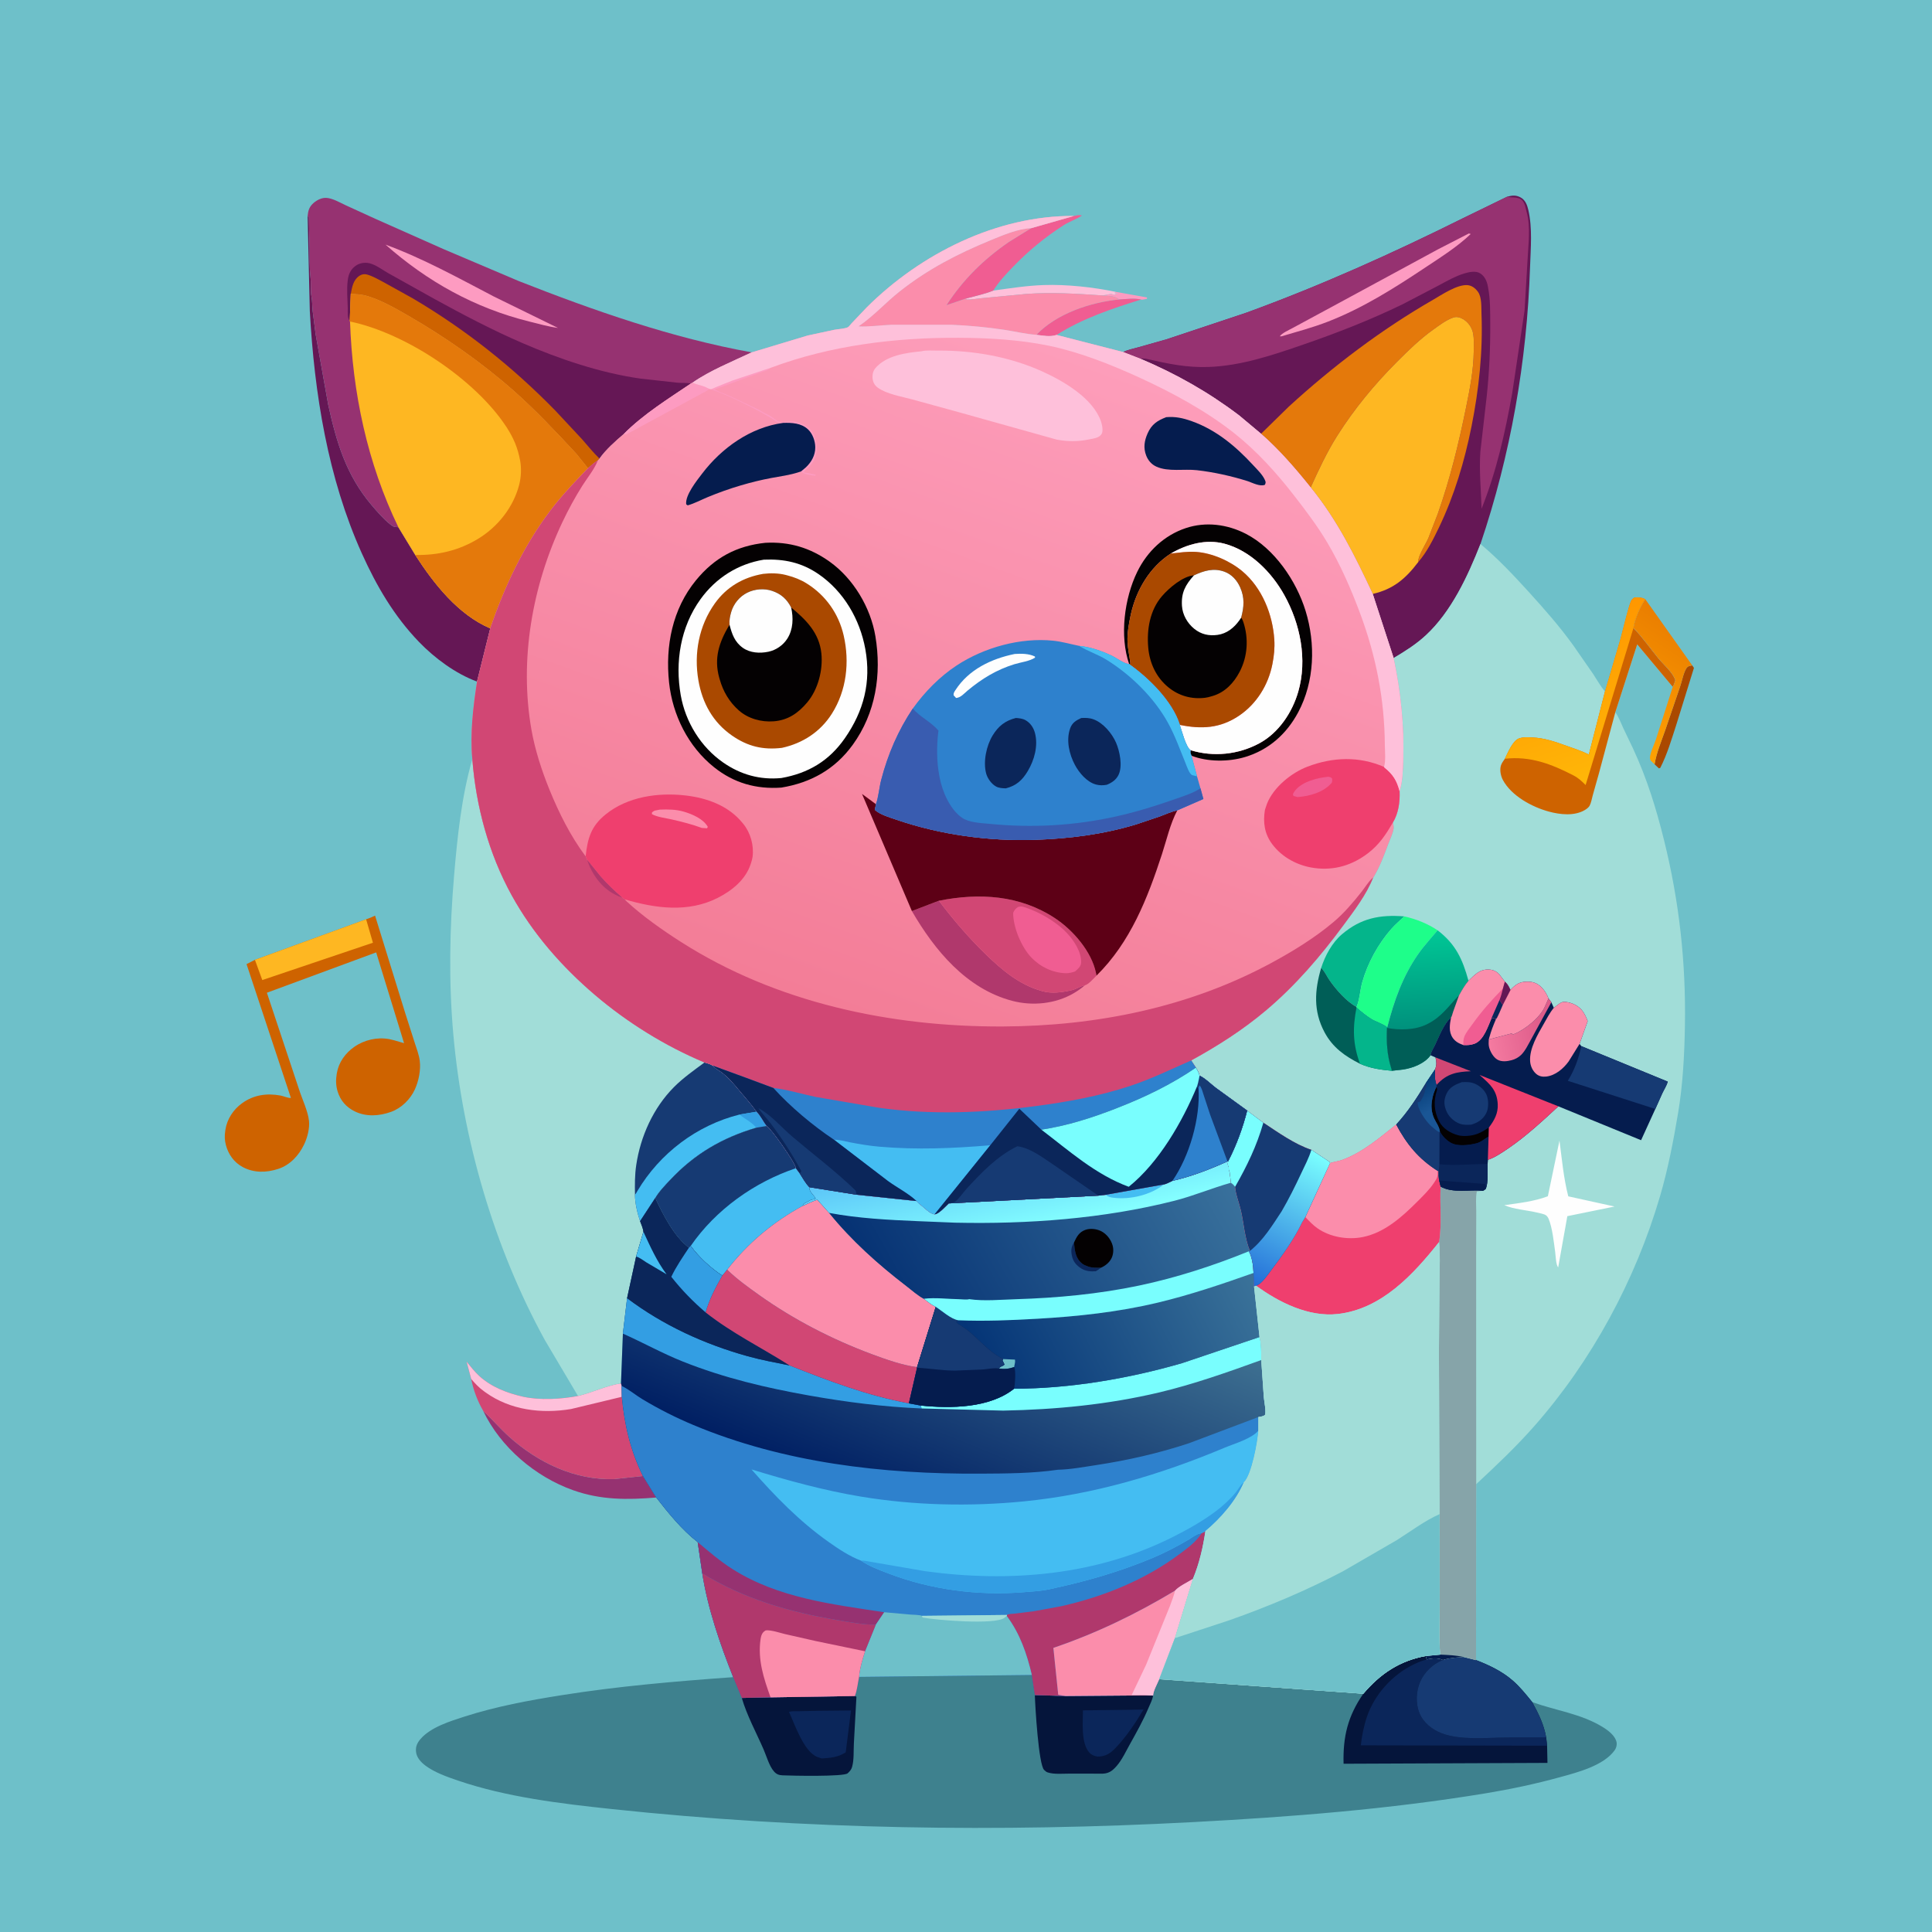 <svg version="1.1" xmlns="http://www.w3.org/2000/svg" style="display: block;" viewBox="0 0 2048 2048" width="1024" height="1024">
<defs>
	<linearGradient id="Gradient1" gradientUnits="userSpaceOnUse" x1="1784.37" y1="664.992" x2="1710.63" y2="778.008">
		<stop class="stop0" offset="0" stop-opacity="1" stop-color="rgb(234,126,0)"/>
		<stop class="stop1" offset="1" stop-opacity="1" stop-color="rgb(255,161,1)"/>
	</linearGradient>
	<linearGradient id="Gradient2" gradientUnits="userSpaceOnUse" x1="943.602" y1="1595.27" x2="1053.17" y2="1326.64">
		<stop class="stop0" offset="0" stop-opacity="1" stop-color="rgb(0,31,99)"/>
		<stop class="stop1" offset="1" stop-opacity="1" stop-color="rgb(62,112,145)"/>
	</linearGradient>
	<linearGradient id="Gradient3" gradientUnits="userSpaceOnUse" x1="1055.93" y1="1469.9" x2="1317.51" y2="1337.23">
		<stop class="stop0" offset="0" stop-opacity="1" stop-color="rgb(5,53,119)"/>
		<stop class="stop1" offset="1" stop-opacity="1" stop-color="rgb(58,114,153)"/>
	</linearGradient>
	<linearGradient id="Gradient4" gradientUnits="userSpaceOnUse" x1="941.495" y1="1396.18" x2="1280.01" y2="1205.52">
		<stop class="stop0" offset="0" stop-opacity="1" stop-color="rgb(5,49,115)"/>
		<stop class="stop1" offset="1" stop-opacity="1" stop-color="rgb(57,113,156)"/>
	</linearGradient>
	<linearGradient id="Gradient5" gradientUnits="userSpaceOnUse" x1="1073.79" y1="1216.1" x2="1092.21" y2="1303.39">
		<stop class="stop0" offset="0" stop-opacity="1" stop-color="rgb(93,199,248)"/>
		<stop class="stop1" offset="1" stop-opacity="1" stop-color="rgb(132,255,255)"/>
	</linearGradient>
	<linearGradient id="Gradient6" gradientUnits="userSpaceOnUse" x1="1514.82" y1="1087.59" x2="1509.67" y2="989.754">
		<stop class="stop0" offset="0" stop-opacity="1" stop-color="rgb(0,146,125)"/>
		<stop class="stop1" offset="1" stop-opacity="1" stop-color="rgb(0,198,149)"/>
	</linearGradient>
	<linearGradient id="Gradient7" gradientUnits="userSpaceOnUse" x1="1650.69" y1="662.62" x2="1703.98" y2="819.514">
		<stop class="stop0" offset="0" stop-opacity="1" stop-color="rgb(255,151,0)"/>
		<stop class="stop1" offset="1" stop-opacity="1" stop-color="rgb(255,182,8)"/>
	</linearGradient>
	<linearGradient id="Gradient8" gradientUnits="userSpaceOnUse" x1="1325.93" y1="1361.45" x2="1396.43" y2="1222.23">
		<stop class="stop0" offset="0" stop-opacity="1" stop-color="rgb(35,108,215)"/>
		<stop class="stop1" offset="1" stop-opacity="1" stop-color="rgb(122,255,255)"/>
	</linearGradient>
	<linearGradient id="Gradient9" gradientUnits="userSpaceOnUse" x1="1635.46" y1="1096.57" x2="1579.53" y2="1107.59">
		<stop class="stop0" offset="0" stop-opacity="1" stop-color="rgb(222,92,138)"/>
		<stop class="stop1" offset="1" stop-opacity="1" stop-color="rgb(244,122,160)"/>
	</linearGradient>
	<linearGradient id="Gradient10" gradientUnits="userSpaceOnUse" x1="1508.21" y1="1148.93" x2="1522.91" y2="1173.21">
		<stop class="stop0" offset="0" stop-opacity="1" stop-color="rgb(6,62,121)"/>
		<stop class="stop1" offset="1" stop-opacity="1" stop-color="rgb(26,86,149)"/>
	</linearGradient>
	<linearGradient id="Gradient11" gradientUnits="userSpaceOnUse" x1="904.497" y1="1076.35" x2="1156.57" y2="380.583">
		<stop class="stop0" offset="0" stop-opacity="1" stop-color="rgb(243,125,151)"/>
		<stop class="stop1" offset="1" stop-opacity="1" stop-color="rgb(253,157,186)"/>
	</linearGradient>
</defs>
<path transform="translate(0,0)" fill="rgb(110,192,201)" d="M -0 -0 L 2048 0 L 2048 2048 L -0 2048 L -0 -0 z"/>
<path transform="translate(0,0)" fill="rgb(253,155,193)" d="M 1182.78 309.394 L 1215.84 315.283 L 1215.85 316.739 C 1214.15 317.039 1211.08 318.03 1209.5 317.524 C 1202.62 315.861 1193.44 317.069 1186.37 317.477 C 1181.67 313.224 1175.13 314.063 1168.88 313.207 L 1178 311.51 C 1180.25 312.379 1179.09 312.042 1181.5 312.51 C 1182.97 311.045 1183.51 311.422 1185.51 311.25 L 1181.33 310.596 L 1182.78 309.394 z"/>
<path transform="translate(0,0)" fill="rgb(170,73,0)" d="M 1793.87 705.359 L 1795.64 708 L 1776.87 768.522 C 1771.9 783.75 1767.26 799.736 1759.94 814 L 1758.49 814.5 L 1753.92 810.189 C 1755.88 798.117 1761.04 785.973 1765.07 774.441 L 1780.98 727.785 C 1783.02 721.97 1784.45 713.383 1787.69 708.326 C 1789.24 705.901 1791.27 705.998 1793.87 705.359 z"/>
<path transform="translate(0,0)" fill="rgb(254,192,218)" d="M 1052.86 308.041 C 1070.6 305.608 1088.46 302.769 1106.38 302.171 C 1131.08 301.347 1158.63 304.405 1182.78 309.394 L 1181.33 310.596 L 1185.51 311.25 C 1183.51 311.422 1182.97 311.045 1181.5 312.51 C 1179.09 312.042 1180.25 312.379 1178 311.51 L 1168.88 313.207 C 1141.6 311.368 1115.04 309.595 1087.66 311.613 L 1041 316.072 C 1035.58 316.564 1029.68 317.849 1024.29 317.396 L 1024.21 316.398 C 1033.49 313.848 1044.02 311.71 1052.86 308.041 z"/>
<path transform="translate(0,0)" fill="rgb(240,93,146)" d="M 1186.37 317.477 C 1193.44 317.069 1202.62 315.861 1209.5 317.524 C 1179.06 327.058 1147.13 337.667 1120.05 355.048 C 1112.98 357.384 1105.87 355.782 1098.63 354.931 C 1119.85 332.481 1156.15 320.296 1186.37 317.477 z"/>
<path transform="translate(0,0)" fill="url(#Gradient1)" d="M 1744.03 635.106 L 1793.87 705.359 C 1791.27 705.998 1789.24 705.901 1787.69 708.326 C 1784.45 713.383 1783.02 721.97 1780.98 727.785 L 1765.07 774.441 C 1761.04 785.973 1755.88 798.117 1753.92 810.189 L 1749.75 806.2 C 1749.5 805.3 1749.02 804.433 1749.01 803.5 C 1748.94 798.526 1753.79 788.569 1755.39 783.681 L 1773.18 728.128 C 1774.49 725.813 1775.16 723.53 1775.89 721 C 1773.19 712.688 1763.47 704.633 1757.93 697.872 C 1749.09 687.108 1741.26 675.702 1731.51 665.734 C 1732.7 656.407 1738.8 642.806 1744.03 635.106 z"/>
<path transform="translate(0,0)" fill="rgb(240,93,146)" d="M 1138.48 228.924 C 1141.49 228.377 1143.9 227.537 1146.88 228.5 C 1140.88 232.502 1133.71 234.763 1127.5 238.741 C 1107.88 251.33 1090.55 265.614 1074.33 282.327 C 1066.6 290.298 1058.8 298.611 1052.86 308.041 C 1044.02 311.71 1033.49 313.848 1024.21 316.398 L 1003.26 323.517 C 1021.21 296.014 1042.61 275.006 1069.58 256.391 L 1093.05 241.868 L 1138.48 228.924 z"/>
<path transform="translate(0,0)" fill="rgb(150,50,113)" d="M 512.275 1495.72 C 521.733 1504.47 530.065 1514.35 539.641 1522.96 C 570.209 1550.44 609.527 1569.37 651.381 1567.87 L 681.51 1564.64 L 695.614 1587.43 C 665.022 1589.98 636.909 1590.14 607.531 1579.69 C 567.533 1565.46 530.591 1534.17 512.275 1495.72 z"/>
<path transform="translate(0,0)" fill="rgb(251,141,171)" d="M 1098.63 354.931 C 1087.28 354.119 1075.62 351.267 1064.33 349.563 C 1046.19 346.824 1027.38 345.057 1009.05 344.294 L 944.738 344.29 C 933.363 344.752 921.38 346.537 910.069 345.961 C 925.72 335.433 938.891 320.592 953.768 308.869 C 983.795 285.211 1014.99 269.13 1050.15 254.65 C 1063.12 249.306 1078.92 242.565 1093.05 241.868 L 1069.58 256.391 C 1042.61 275.006 1021.21 296.014 1003.26 323.517 L 1024.21 316.398 L 1024.29 317.396 C 1029.68 317.849 1035.58 316.564 1041 316.072 L 1087.66 311.613 C 1115.04 309.595 1141.6 311.368 1168.88 313.207 C 1175.13 314.063 1181.67 313.224 1186.37 317.477 C 1156.15 320.296 1119.85 332.481 1098.63 354.931 z"/>
<path transform="translate(0,0)" fill="rgb(209,71,116)" d="M 499.502 1461.81 L 494.614 1443.47 C 498.899 1448.59 503.208 1454.26 508.163 1458.74 C 521.041 1470.4 537.677 1476.77 554.342 1480.53 C 571.977 1484.51 595.016 1483.22 612.683 1479.78 C 627.853 1476.2 643.106 1468.6 658.274 1466.42 L 659.009 1469.16 L 659.201 1480.67 C 661.899 1510.43 668.326 1537.69 681.51 1564.64 L 651.381 1567.87 C 609.527 1569.37 570.209 1550.44 539.641 1522.96 C 530.065 1514.35 521.733 1504.47 512.275 1495.72 C 506.113 1485 501.921 1473.94 499.502 1461.81 z"/>
<path transform="translate(0,0)" fill="rgb(254,192,218)" d="M 499.502 1461.81 L 494.614 1443.47 C 498.899 1448.59 503.208 1454.26 508.163 1458.74 C 521.041 1470.4 537.677 1476.77 554.342 1480.53 C 571.977 1484.51 595.016 1483.22 612.683 1479.78 C 627.853 1476.2 643.106 1468.6 658.274 1466.42 L 659.009 1469.16 L 659.201 1480.67 L 605.226 1493.65 C 573.996 1498.83 540.935 1494.85 514.654 1475.97 L 513.043 1474.8 C 507.694 1470.99 503.792 1466.75 499.502 1461.81 z"/>
<path transform="translate(0,0)" fill="rgb(101,23,85)" d="M 326.08 229.135 L 327.382 230.133 L 328.159 262.258 C 328.402 272.686 327.94 283.166 329.112 293.5 C 329.91 300.529 328.882 307.459 330.197 314.5 C 331.08 319.234 330.946 324.518 331.406 329.344 L 334.569 354.274 L 347.928 429.101 C 356.711 468.834 366.87 503.539 393.751 535.247 C 399.764 542.341 406.644 550.356 413.976 556.11 C 417.473 558.854 417.947 558.486 422.278 558.848 L 440.193 588.304 C 459.977 618.838 485.421 651.395 519.679 666.1 L 505.668 722.506 C 482.961 714.146 460.723 697.674 444.072 680.388 C 417.751 653.061 399.126 621.16 383.652 586.821 C 347.482 506.551 333.241 417.105 328.416 329.781 L 326.08 229.135 z"/>
<path transform="translate(0,0)" fill="rgb(206,99,0)" d="M 388.095 974.494 C 391.39 973.359 394.472 972.18 397.586 970.611 L 429.638 1074.19 L 439.644 1105.44 C 441.602 1111.58 444.163 1118.11 444.961 1124.5 C 446.194 1134.36 443.819 1146.04 439.72 1154.95 C 434.897 1165.43 425.484 1174.68 414.549 1178.62 C 402.068 1183.11 388.172 1184.09 375.993 1178.07 C 366.898 1173.57 360.813 1166.6 357.855 1156.88 C 356.104 1151.11 355.864 1144.9 356.86 1139 L 357.109 1137.44 C 359.085 1125.96 366.129 1116.33 375.534 1109.73 C 386.07 1102.32 399.914 1099.13 412.651 1101.53 L 418 1102.79 L 428.321 1105.81 L 398.762 1009.58 L 282.912 1052.34 L 317.057 1155 C 320.358 1165.28 326.359 1177.59 327.537 1188.11 C 328.423 1196.03 325.767 1206.09 322.397 1213.12 C 316.773 1224.87 307.487 1235.01 294.812 1239.12 C 282.257 1243.19 269.079 1243.46 257.166 1237.06 C 248.064 1232.16 241.988 1223.57 239.425 1213.66 C 238.12 1208.61 237.988 1204.12 238.746 1199 L 238.963 1197.46 C 240.695 1186.24 247.391 1176.12 256.551 1169.5 C 268.837 1160.61 282.813 1158.63 297.429 1161.33 C 300.6 1161.92 305.371 1164.16 308.387 1163.87 L 261.343 1022 L 270.232 1017.48 L 388.095 974.494 z"/>
<path transform="translate(0,0)" fill="rgb(254,183,34)" d="M 270.232 1017.48 L 388.095 974.494 L 395.329 999.323 L 278.035 1038.9 L 270.232 1017.48 z"/>
<path transform="translate(0,0)" fill="rgb(101,23,85)" d="M 1597.63 208.531 C 1602.99 207.02 1607.11 206.606 1612.14 209.431 C 1616.97 212.145 1618.9 217.384 1620.09 222.5 C 1624.59 241.857 1622.56 263.272 1621.92 282.956 C 1618.67 382.85 1601.4 482.001 1569.35 576.674 C 1556 610.672 1538.46 648.541 1511.27 673.604 C 1500.94 683.129 1489.35 690.408 1477.32 697.56 L 1455.15 629.571 C 1436.12 589.067 1417.8 551.735 1389.38 516.694 C 1373.27 496.627 1356.2 476.767 1336.78 459.816 L 1313.56 440.381 C 1280.98 415.655 1246.56 396.242 1208.95 380.322 L 1190.71 373.212 C 1195.59 370.635 1201.45 369.628 1206.73 368.142 L 1237.08 359.538 L 1321.48 331.369 C 1400.38 302.619 1475.85 268.61 1550.98 231.253 L 1597.63 208.531 z"/>
<path transform="translate(0,0)" fill="rgb(228,121,11)" d="M 1336.78 459.816 L 1366.24 430.973 C 1412.81 388.355 1464.27 349.364 1519 317.845 C 1528.17 312.562 1544.52 301.445 1555.5 302.25 C 1560.24 302.598 1564.05 305.663 1566.72 309.385 C 1570.89 315.187 1570.17 325.693 1570.44 332.594 C 1572.01 372.764 1567.75 412.584 1559.88 451.962 C 1552.51 488.861 1541.65 525.237 1525.33 559.214 C 1519.23 571.911 1512.65 585.137 1503.37 595.844 C 1502.75 589.828 1511.47 576.611 1514.09 570.547 L 1524.15 544.552 C 1537.24 507.393 1546.29 470.123 1554.16 431.591 C 1558.14 412.086 1561.99 392.476 1562.23 372.5 C 1562.3 366.323 1562.68 359.552 1561.56 353.455 C 1560.44 347.376 1556.65 341.814 1551.4 338.54 C 1548.33 336.622 1544.38 335.319 1540.8 336.512 C 1533.18 339.057 1525.57 344.877 1519.11 349.514 C 1504.96 359.666 1492.71 371.63 1480.45 383.939 C 1456.85 407.627 1435.58 433.407 1417.67 461.69 C 1406.62 479.148 1397.88 497.897 1389.38 516.694 C 1373.27 496.627 1356.2 476.767 1336.78 459.816 z"/>
<path transform="translate(0,0)" fill="rgb(254,183,34)" d="M 1389.38 516.694 C 1397.88 497.897 1406.62 479.148 1417.67 461.69 C 1435.58 433.407 1456.85 407.627 1480.45 383.939 C 1492.71 371.63 1504.96 359.666 1519.11 349.514 C 1525.57 344.877 1533.18 339.057 1540.8 336.512 C 1544.38 335.319 1548.33 336.622 1551.4 338.54 C 1556.65 341.814 1560.44 347.376 1561.56 353.455 C 1562.68 359.552 1562.3 366.323 1562.23 372.5 C 1561.99 392.476 1558.14 412.086 1554.16 431.591 C 1546.29 470.123 1537.24 507.393 1524.15 544.552 L 1514.09 570.547 C 1511.47 576.611 1502.75 589.828 1503.37 595.844 C 1490.05 613.397 1476.93 624.645 1455.15 629.571 C 1436.12 589.067 1417.8 551.735 1389.38 516.694 z"/>
<path transform="translate(0,0)" fill="rgb(150,50,113)" d="M 1190.71 373.212 C 1195.59 370.635 1201.45 369.628 1206.73 368.142 L 1237.08 359.538 L 1321.48 331.369 C 1400.38 302.619 1475.85 268.61 1550.98 231.253 L 1597.63 208.531 L 1599.47 208.888 C 1601.28 209.225 1602.89 209.275 1604.72 209.308 C 1607.71 209.362 1611.7 210.2 1613.77 212.594 C 1616.62 215.881 1617.2 220.793 1618.31 224.813 C 1622.72 240.751 1620 259.277 1619.27 275.5 L 1616.12 329.081 L 1602.94 417.192 C 1595.39 459.155 1586.38 499.476 1570.52 539.282 C 1569.95 519.167 1567.83 498.82 1569.25 478.716 L 1575.97 420.223 C 1578.69 394.646 1579.88 368.761 1579.72 343.041 C 1579.64 330.37 1579.85 317.229 1577.42 304.769 L 1577.1 303.061 C 1576.06 297.798 1573.75 292.667 1569.01 289.73 C 1564.14 286.718 1556.83 288.436 1551.74 290.011 C 1542.53 292.863 1534.14 297.714 1525.69 302.236 L 1486.97 322.463 C 1452.77 339.094 1417.36 352.902 1381.44 365.292 C 1349.07 376.458 1315.55 387.822 1281 389.015 C 1257.89 389.814 1238.06 385.591 1215.72 380.483 C 1213.17 379.898 1211.53 379.866 1208.95 380.322 L 1190.71 373.212 z"/>
<path transform="translate(0,0)" fill="rgb(253,155,193)" d="M 1557.03 247.5 L 1559.04 248.047 C 1544.84 261.618 1527.58 272.463 1511.28 283.309 C 1478.18 305.333 1445.03 326.4 1407.8 340.904 C 1391.9 347.096 1374.86 351.64 1358.49 356.5 L 1356.65 356.53 C 1358.64 353.209 1366.21 349.919 1369.65 348.024 L 1411.55 325.406 L 1524.51 264.208 L 1557.03 247.5 z"/>
<path transform="translate(0,0)" fill="rgb(150,50,113)" d="M 326.08 229.135 C 326.657 223.082 327.83 219.105 332.554 215.023 C 336.097 211.96 341.173 209.454 345.968 209.753 C 352.668 210.17 360.455 214.799 366.567 217.632 L 397.659 231.846 L 470.621 264.272 L 550 297.976 C 629.756 329.336 712.318 358.262 796.872 373.534 C 776.273 383.243 752.772 392.682 734.119 405.636 L 732.359 406.583 C 708.258 422.801 681.898 439.22 661.343 459.908 C 652.647 467.215 641.911 476.822 635.447 486.1 L 633.78 487.954 C 629.946 490.456 626.722 493.248 623.35 496.32 C 609.315 510.698 595.117 525.717 583.011 541.766 C 554.754 579.223 534.822 621.918 519.679 666.1 C 485.421 651.395 459.977 618.838 440.193 588.304 L 422.278 558.848 C 417.947 558.486 417.473 558.854 413.976 556.11 C 406.644 550.356 399.764 542.341 393.751 535.247 C 366.87 503.539 356.711 468.834 347.928 429.101 L 334.569 354.274 L 331.406 329.344 C 330.946 324.518 331.08 319.234 330.197 314.5 C 328.882 307.459 329.91 300.529 329.112 293.5 C 327.94 283.166 328.402 272.686 328.159 262.258 L 327.382 230.133 L 326.08 229.135 z"/>
<path transform="translate(0,0)" fill="rgb(253,155,193)" d="M 408.651 259.304 C 448.291 273.818 486.287 294.898 523.636 314.388 L 591.48 347.619 C 581.177 346.257 571.081 343.318 561.008 340.821 C 503.443 326.546 453.073 298.548 408.651 259.304 z"/>
<path transform="translate(0,0)" fill="rgb(101,23,85)" d="M 370.76 340.341 C 367.902 336.673 368.762 331.388 368.648 326.766 C 368.403 316.863 367.369 306.677 368.663 296.839 C 369.495 290.509 371.667 285.701 376.917 281.826 C 381.008 278.806 386.67 277.878 391.643 279.068 C 398.725 280.762 405.593 286.257 411.965 289.798 L 460.767 317.042 C 491.021 333.654 522.287 350.079 553.967 363.74 C 593.321 380.71 636.568 395.364 679.16 401.374 L 718.266 405.688 C 722.839 406.105 727.931 405.583 732.359 406.583 C 708.258 422.801 681.898 439.22 661.343 459.908 C 652.647 467.215 641.911 476.822 635.447 486.1 L 633.78 487.954 C 629.946 490.456 626.722 493.248 623.35 496.32 L 611.019 481 C 589.725 458.015 568.168 435.08 544.703 414.299 C 511.116 384.555 471.638 357.008 432.734 334.579 C 419.147 326.745 403.557 317.804 388.447 313.498 C 382.999 311.945 377.449 311.755 371.822 311.533 L 370.76 340.341 z"/>
<path transform="translate(0,0)" fill="rgb(206,99,0)" d="M 371.822 311.533 C 373.188 304.411 374.439 296.691 380.988 292.362 C 383.47 290.72 386.189 290.193 389.068 290.998 C 395.425 292.775 402.158 296.785 407.976 299.884 L 437.646 316.338 C 493.561 349.352 543.29 388.799 588.655 435.236 L 616.804 465.387 C 622.92 472.264 628.801 479.745 635.447 486.1 L 633.78 487.954 C 629.946 490.456 626.722 493.248 623.35 496.32 L 611.019 481 C 589.725 458.015 568.168 435.08 544.703 414.299 C 511.116 384.555 471.638 357.008 432.734 334.579 C 419.147 326.745 403.557 317.804 388.447 313.498 C 382.999 311.945 377.449 311.755 371.822 311.533 z"/>
<path transform="translate(0,0)" fill="rgb(254,183,34)" d="M 371.822 311.533 C 377.449 311.755 382.999 311.945 388.447 313.498 C 403.557 317.804 419.147 326.745 432.734 334.579 C 471.638 357.008 511.116 384.555 544.703 414.299 C 568.168 435.08 589.725 458.015 611.019 481 L 623.35 496.32 C 609.315 510.698 595.117 525.717 583.011 541.766 C 554.754 579.223 534.822 621.918 519.679 666.1 C 485.421 651.395 459.977 618.838 440.193 588.304 L 422.278 558.848 C 389.324 490.772 373.636 416.119 371.036 340.822 L 370.76 340.341 L 371.822 311.533 z"/>
<path transform="translate(0,0)" fill="rgb(228,121,11)" d="M 371.822 311.533 C 377.449 311.755 382.999 311.945 388.447 313.498 C 403.557 317.804 419.147 326.745 432.734 334.579 C 471.638 357.008 511.116 384.555 544.703 414.299 C 568.168 435.08 589.725 458.015 611.019 481 L 623.35 496.32 C 609.315 510.698 595.117 525.717 583.011 541.766 C 554.754 579.223 534.822 621.918 519.679 666.1 C 485.421 651.395 459.977 618.838 440.193 588.304 C 464.314 588.714 486.335 583.624 507 571.032 C 527.833 558.337 544.169 537.667 550.327 514.012 C 552.423 505.958 552.878 496.59 551.382 488.365 C 548.962 475.056 544.452 464.362 537.08 452.999 C 504.34 402.536 429.97 352.985 371.036 340.822 L 370.76 340.341 L 371.822 311.533 z"/>
<path transform="translate(0,0)" fill="rgb(161,221,216)" d="M 612.683 1479.78 L 577.613 1420.62 C 523.643 1322.24 490.41 1207.67 480.5 1096.05 C 475.557 1040.38 476.61 983.957 481.33 928.317 C 484.793 887.503 489.235 844.223 500.69 804.759 C 504.617 854.888 518.058 904.784 542.376 948.96 C 564.76 989.623 595.616 1024.82 630.824 1054.8 C 665.032 1083.93 705.402 1109 746.822 1126.28 C 749.892 1127.18 752.894 1127.89 755.616 1129.63 C 757.408 1131.63 758.92 1132.77 761.209 1134.18 C 770.719 1140.03 777.717 1148.75 784.814 1157.2 C 790.741 1164.25 796.712 1170.91 802.047 1178.45 C 806.552 1182.93 808.852 1188.64 812.745 1193.54 C 817.83 1196.45 841.903 1231.22 843.492 1237.24 L 843.666 1238.35 L 847.846 1243.99 C 850.875 1248.8 853.998 1254.32 857.887 1258.46 L 858.09 1260.08 C 858.841 1264.42 863.023 1266.72 864.75 1270.75 L 860.672 1271.73 C 858.853 1272.1 859.925 1271.83 858 1273 L 852.489 1275.82 L 850.751 1278.38 C 819.432 1295.54 792.758 1317.72 770.843 1345.97 L 765.685 1352.25 C 753.355 1344.22 740.848 1332.65 732.16 1320.77 L 730.266 1322.67 C 714.691 1311.07 702.704 1287.49 694.535 1270.06 L 678.526 1294.5 C 679.754 1298.02 681.701 1302.07 682.038 1305.76 L 674.308 1331.97 L 664.738 1376.09 L 660.294 1413.69 L 658.274 1466.42 C 643.106 1468.6 627.853 1476.2 612.683 1479.78 z"/>
<path transform="translate(0,0)" fill="rgb(22,58,115)" d="M 746.822 1126.28 C 749.892 1127.18 752.894 1127.89 755.616 1129.63 C 757.408 1131.63 758.92 1132.77 761.209 1134.18 C 770.719 1140.03 777.717 1148.75 784.814 1157.2 C 790.741 1164.25 796.712 1170.91 802.047 1178.45 C 806.552 1182.93 808.852 1188.64 812.745 1193.54 L 801.786 1195.38 C 765.706 1206.03 736.51 1223.05 710.632 1250.51 C 705.09 1256.4 698.617 1263.05 694.535 1270.06 L 678.526 1294.5 C 675.598 1285.78 673.153 1275.66 673.104 1266.43 C 672.919 1255.73 672.855 1245.63 674.432 1235.01 C 678.959 1204.54 692.533 1174.38 714.406 1152.39 C 724.217 1142.53 735.657 1134.51 746.822 1126.28 z"/>
<path transform="translate(0,0)" fill="rgb(68,189,242)" d="M 802.047 1178.45 C 806.552 1182.93 808.852 1188.64 812.745 1193.54 L 801.786 1195.38 C 765.706 1206.03 736.51 1223.05 710.632 1250.51 C 705.09 1256.4 698.617 1263.05 694.535 1270.06 L 678.526 1294.5 C 675.598 1285.78 673.153 1275.66 673.104 1266.43 C 674.327 1264.84 673.912 1265.48 674.827 1263.94 L 675.655 1262.52 C 699.423 1222.5 738.729 1192.8 783.694 1181.52 L 802.047 1178.45 z"/>
<path transform="translate(0,0)" fill="rgb(51,158,227)" d="M 802.047 1178.45 C 806.552 1182.93 808.852 1188.64 812.745 1193.54 L 801.786 1195.38 L 800.994 1194.54 C 795.975 1189.09 789.572 1185.94 783.694 1181.52 L 802.047 1178.45 z"/>
<path transform="translate(0,0)" fill="rgb(22,58,115)" d="M 812.745 1193.54 C 817.83 1196.45 841.903 1231.22 843.492 1237.24 L 843.666 1238.35 L 847.846 1243.99 C 850.875 1248.8 853.998 1254.32 857.887 1258.46 L 858.09 1260.08 C 858.841 1264.42 863.023 1266.72 864.75 1270.75 L 860.672 1271.73 C 858.853 1272.1 859.925 1271.83 858 1273 L 852.489 1275.82 L 850.751 1278.38 C 819.432 1295.54 792.758 1317.72 770.843 1345.97 L 765.685 1352.25 C 753.355 1344.22 740.848 1332.65 732.16 1320.77 L 730.266 1322.67 C 714.691 1311.07 702.704 1287.49 694.535 1270.06 C 698.617 1263.05 705.09 1256.4 710.632 1250.51 C 736.51 1223.05 765.706 1206.03 801.786 1195.38 L 812.745 1193.54 z"/>
<path transform="translate(0,0)" fill="rgb(68,189,242)" d="M 732.16 1320.77 C 758.691 1282.26 799.712 1253.12 843.666 1238.35 L 847.846 1243.99 C 850.875 1248.8 853.998 1254.32 857.887 1258.46 L 858.09 1260.08 C 858.841 1264.42 863.023 1266.72 864.75 1270.75 L 860.672 1271.73 C 858.853 1272.1 859.925 1271.83 858 1273 L 852.489 1275.82 L 850.751 1278.38 C 819.432 1295.54 792.758 1317.72 770.843 1345.97 L 765.685 1352.25 C 753.355 1344.22 740.848 1332.65 732.16 1320.77 z"/>
<path transform="translate(0,0)" fill="rgb(62,129,142)" d="M 1445.15 1795.44 C 1463.12 1774.24 1483.69 1760.44 1511.28 1755.44 L 1512.49 1759.08 C 1517.78 1757.75 1524.61 1757.24 1529.63 1759.66 C 1536.54 1757.37 1544.04 1757 1551.26 1756.44 L 1564.65 1759.8 C 1578.49 1765.12 1592.13 1771.6 1603.41 1781.39 C 1611.27 1788.2 1617.65 1796.26 1624.2 1804.3 C 1648.93 1813.18 1676.03 1816.66 1698.83 1830.66 C 1704.6 1834.21 1712.33 1839.92 1713.64 1846.94 C 1714.18 1849.86 1713.25 1853.13 1711.52 1855.5 C 1699.64 1871.82 1671.97 1878.85 1653.33 1883.97 C 1627.53 1891.06 1601.33 1896.62 1574.93 1900.98 C 1472.31 1917.91 1368.09 1926.03 1264.29 1931.53 C 1058.92 1942.42 853.122 1939.45 648.559 1917.68 C 594.551 1911.93 537.072 1905.09 485.441 1887.47 C 474.068 1883.59 460.716 1878.92 451.02 1871.65 C 446.187 1868.02 441.657 1863.17 440.985 1856.91 C 440.395 1851.42 442.337 1847.37 445.878 1843.29 C 456.654 1830.87 477.081 1824.58 492.5 1819.62 C 525.959 1808.87 560.812 1802.45 595.461 1796.95 C 655.731 1787.37 716.394 1782.24 777.221 1777.85 L 786.332 1799.9 L 816.805 1799.26 L 906.193 1797.85 C 908.586 1791.8 909.32 1784.01 910.644 1777.55 L 1093.77 1775.54 L 1096.97 1796.83 L 1129.53 1797.87 L 1218.2 1797.16 L 1222.32 1797.38 C 1222.45 1792.53 1226.91 1784.64 1228.82 1780.01 L 1445.15 1795.44 z"/>
<path transform="translate(0,0)" fill="rgb(5,21,59)" d="M 1096.97 1796.83 L 1129.53 1797.87 L 1218.2 1797.16 L 1222.32 1797.38 C 1221.73 1801.61 1219.15 1806.44 1217.48 1810.39 C 1211.81 1823.79 1204.82 1836.26 1197.74 1848.94 C 1193.59 1856.38 1189.51 1865.24 1183.97 1871.69 C 1179.49 1876.89 1175.84 1879.84 1168.97 1880.16 L 1134.33 1880.11 C 1127.18 1880.06 1117.46 1881.1 1110.62 1878.84 C 1109.02 1878.32 1108.02 1877.34 1106.83 1876.22 C 1100.98 1870.71 1097.31 1808.88 1096.97 1796.83 z"/>
<path transform="translate(0,0)" fill="rgb(11,38,90)" d="M 1197.06 1812.44 L 1212.21 1812.13 C 1203.47 1826.57 1194.32 1840.57 1182.6 1852.82 C 1176.78 1858.91 1171.97 1861.9 1163.5 1862.09 C 1160.14 1861.5 1157.07 1860.4 1154.71 1857.78 C 1145.75 1847.76 1147.93 1825.71 1147.98 1813.05 L 1197.06 1812.44 z"/>
<path transform="translate(0,0)" fill="rgb(5,21,59)" d="M 906.193 1797.85 L 907.853 1798.54 L 905.144 1848.07 C 904.69 1856.08 905.435 1865.42 903.228 1873.09 C 902.392 1875.99 900.7 1877.79 898.521 1879.79 C 894.468 1883.53 838.88 1882.34 829.423 1881.92 C 825.486 1881.74 822.924 1880.66 820.366 1877.72 C 815.359 1871.96 812.466 1861.41 809.415 1854.4 C 801.739 1836.79 791.636 1818.22 786.332 1799.9 L 816.805 1799.26 L 906.193 1797.85 z"/>
<path transform="translate(0,0)" fill="rgb(11,38,90)" d="M 868.225 1813.5 L 902.107 1813.18 L 896.486 1857.58 C 888.116 1862.85 880.623 1863.42 871.005 1864.06 L 870.057 1863.74 L 868.5 1863.15 L 866.293 1862.44 C 852.046 1856.68 842.458 1827.91 836.383 1814.7 C 839.492 1813.66 843.355 1814.05 846.63 1813.98 L 868.225 1813.5 z"/>
<path transform="translate(0,0)" fill="rgb(5,21,59)" d="M 1445.15 1795.44 C 1463.12 1774.24 1483.69 1760.44 1511.28 1755.44 L 1512.49 1759.08 C 1517.78 1757.75 1524.61 1757.24 1529.63 1759.66 C 1536.54 1757.37 1544.04 1757 1551.26 1756.44 L 1564.65 1759.8 C 1578.49 1765.12 1592.13 1771.6 1603.41 1781.39 C 1611.27 1788.2 1617.65 1796.26 1624.2 1804.3 C 1630.89 1816.49 1636.56 1827.88 1639.01 1841.76 L 1639.99 1850.51 L 1640.38 1868.75 L 1424.24 1869.65 C 1423.48 1840.95 1428.72 1819.21 1445.15 1795.44 z"/>
<path transform="translate(0,0)" fill="rgb(11,38,90)" d="M 1512.49 1759.08 C 1517.78 1757.75 1524.61 1757.24 1529.63 1759.66 C 1519.23 1763.54 1509.99 1772.36 1505.53 1782.51 C 1501.06 1792.68 1500.46 1805.63 1504.7 1815.99 C 1508.88 1826.21 1518.07 1833.38 1528.11 1837.29 C 1548.05 1845.05 1576.14 1841.94 1597.28 1841.87 L 1639.01 1841.76 L 1639.99 1850.51 L 1442.53 1850.13 C 1443.62 1839.96 1445.78 1829.33 1449.09 1819.64 C 1457.13 1796.13 1476.05 1775.2 1498.46 1764.42 L 1499.86 1763.76 C 1504.05 1761.72 1508.02 1760.37 1512.49 1759.08 z"/>
<path transform="translate(0,0)" fill="rgb(22,58,115)" d="M 1551.26 1756.44 L 1564.65 1759.8 C 1578.49 1765.12 1592.13 1771.6 1603.41 1781.39 C 1611.27 1788.2 1617.65 1796.26 1624.2 1804.3 C 1630.89 1816.49 1636.56 1827.88 1639.01 1841.76 L 1597.28 1841.87 C 1576.14 1841.94 1548.05 1845.05 1528.11 1837.29 C 1518.07 1833.38 1508.88 1826.21 1504.7 1815.99 C 1500.46 1805.63 1501.06 1792.68 1505.53 1782.51 C 1509.99 1772.36 1519.23 1763.54 1529.63 1759.66 C 1536.54 1757.37 1544.04 1757 1551.26 1756.44 z"/>
<path transform="translate(0,0)" fill="url(#Gradient2)" d="M 1301.16 1231.12 L 1301.82 1231.04 C 1301.64 1233.56 1301.06 1234.83 1302.51 1237 L 1302.51 1238.62 C 1302.57 1240.82 1302.96 1240.69 1303.51 1242.5 L 1304.84 1253.76 C 1306.67 1255.08 1307.9 1256.25 1309.27 1258.04 C 1309.8 1265.94 1313.52 1274.97 1315.34 1282.78 C 1318.55 1296.55 1319.55 1313.17 1325.02 1326 L 1323.89 1326.39 C 1327.36 1332.82 1328.63 1342.11 1328.8 1349.39 L 1329.34 1363.77 L 1335.14 1417.31 C 1337.29 1424.29 1336.96 1434.33 1336.98 1441.7 L 1339.7 1481 C 1340.09 1485.75 1342.16 1495.09 1341.12 1499.5 C 1341.05 1499.77 1340.78 1499.96 1340.57 1500.14 C 1338.94 1501.55 1336.03 1501.73 1333.96 1502.13 L 1333.96 1516.48 C 1333.32 1528.12 1326.75 1563.69 1318.65 1571.22 C 1310.38 1590.89 1294.01 1609.59 1277.79 1623.08 C 1275.29 1640.18 1271.24 1657.76 1264.53 1673.73 L 1245.43 1736.52 L 1228.82 1780.01 C 1226.91 1784.64 1222.45 1792.53 1222.32 1797.38 L 1218.2 1797.16 L 1129.53 1797.87 L 1096.97 1796.83 L 1093.77 1775.54 L 910.644 1777.55 C 909.32 1784.01 908.586 1791.8 906.193 1797.85 L 816.805 1799.26 L 786.332 1799.9 L 777.221 1777.85 C 763.164 1742.46 750.42 1705.55 744.445 1667.84 L 739.585 1634.73 C 722.805 1621.74 708.608 1604.04 695.614 1587.43 L 681.51 1564.64 C 668.326 1537.69 661.899 1510.43 659.201 1480.67 L 659.009 1469.16 L 658.274 1466.42 L 660.294 1413.69 L 664.738 1376.09 L 674.308 1331.97 L 682.038 1305.76 C 681.701 1302.07 679.754 1298.02 678.526 1294.5 L 694.535 1270.06 C 702.704 1287.49 714.691 1311.07 730.266 1322.67 L 732.16 1320.77 C 740.848 1332.65 753.355 1344.22 765.685 1352.25 L 770.843 1345.97 C 792.758 1317.72 819.432 1295.54 850.751 1278.38 L 852.489 1275.82 L 858 1273 C 859.925 1271.83 858.853 1272.1 860.672 1271.73 L 864.75 1270.75 C 863.023 1266.72 858.841 1264.42 858.09 1260.08 L 857.887 1258.46 L 908.087 1266.45 L 971.522 1273.13 C 972.948 1274.83 974.297 1276 976.086 1277.31 C 980.1 1280.25 985.823 1286.81 990.734 1287.16 C 994.976 1287.17 1002.32 1278.76 1005.77 1275.65 L 1164.3 1267.41 L 1172.06 1266.51 L 1233.86 1255.53 C 1236.52 1255.11 1240.28 1252.83 1242.85 1251.72 C 1262.78 1247.18 1282.57 1239.5 1301.16 1231.12 z"/>
<path transform="translate(0,0)" fill="rgb(121,254,254)" d="M 1335.14 1417.31 C 1337.29 1424.29 1336.96 1434.33 1336.98 1441.7 C 1301.91 1454.38 1265.3 1467.37 1229 1475.99 C 1174.62 1488.91 1119.14 1494.24 1063.38 1495.31 L 976.927 1493.02 L 975.917 1489.92 C 1007.61 1493.2 1048.89 1492.84 1074.95 1472.1 C 1133.73 1472.09 1196.69 1461.37 1253.07 1444.98 L 1335.14 1417.31 z"/>
<path transform="translate(0,0)" fill="rgb(51,158,227)" d="M 664.738 1376.09 C 702.727 1404.8 746.944 1424.98 792.668 1437.66 C 807.348 1441.74 822.183 1444.45 837.087 1447.46 C 878.692 1463.85 919.242 1479.37 963.447 1487.58 L 975.917 1489.92 L 976.927 1493.02 C 937.278 1491.41 897.221 1486.29 858.181 1479.38 C 812.174 1471.24 767.619 1460.72 724.052 1443.39 C 702.248 1434.72 681.727 1423.22 660.294 1413.69 L 664.738 1376.09 z"/>
<path transform="translate(0,0)" fill="rgb(11,38,90)" d="M 694.535 1270.06 C 702.704 1287.49 714.691 1311.07 730.266 1322.67 L 732.16 1320.77 C 740.848 1332.65 753.355 1344.22 765.685 1352.25 C 758.632 1364.63 751.889 1377.43 748.024 1391.22 C 776.049 1413.31 807.205 1428.46 837.087 1447.46 C 822.183 1444.45 807.348 1441.74 792.668 1437.66 C 746.944 1424.98 702.727 1404.8 664.738 1376.09 L 674.308 1331.97 L 682.038 1305.76 C 681.701 1302.07 679.754 1298.02 678.526 1294.5 L 694.535 1270.06 z"/>
<path transform="translate(0,0)" fill="rgb(68,189,242)" d="M 682.038 1305.76 C 689.469 1321.65 696.023 1336.59 706.579 1350.79 L 685.277 1338.23 C 682.171 1336.33 677.791 1332.79 674.308 1331.97 L 682.038 1305.76 z"/>
<path transform="translate(0,0)" fill="rgb(51,158,227)" d="M 732.16 1320.77 C 740.848 1332.65 753.355 1344.22 765.685 1352.25 C 758.632 1364.63 751.889 1377.43 748.024 1391.22 C 734.492 1379.66 722.64 1367.43 711.607 1353.46 C 716.701 1342.69 723.704 1332.61 730.266 1322.67 L 732.16 1320.77 z"/>
<path transform="translate(0,0)" fill="rgb(209,71,116)" d="M 770.843 1345.97 C 781.305 1356.08 793.254 1364.65 805.091 1373.06 C 841.569 1398.98 882.342 1419.94 924.268 1435.53 C 939.372 1441.15 956.12 1447.1 972.127 1449.25 L 972.154 1449.79 L 963.447 1487.58 C 919.242 1479.37 878.692 1463.85 837.087 1447.46 C 807.205 1428.46 776.049 1413.31 748.024 1391.22 C 751.889 1377.43 758.632 1364.63 765.685 1352.25 L 770.843 1345.97 z"/>
<path transform="translate(0,0)" fill="rgb(251,141,171)" d="M 850.751 1278.38 C 855.875 1276.04 861 1273.39 866.391 1271.74 L 878.925 1285.73 C 902.532 1314.91 931.051 1340.44 960.783 1363.22 C 966.459 1367.56 972.962 1373.43 979.274 1376.73 C 983.305 1379.69 987.407 1383.21 991.939 1385.33 L 972.127 1449.25 C 956.12 1447.1 939.372 1441.15 924.268 1435.53 C 882.342 1419.94 841.569 1398.98 805.091 1373.06 C 793.254 1364.65 781.305 1356.08 770.843 1345.97 C 792.758 1317.72 819.432 1295.54 850.751 1278.38 z"/>
<path transform="translate(0,0)" fill="url(#Gradient3)" d="M 1015.78 1399.54 C 1043.58 1400.73 1071.46 1399.53 1099.21 1397.95 C 1142.13 1395.51 1185.02 1390.9 1226.92 1380.93 C 1261.48 1372.71 1295.33 1361.21 1328.8 1349.39 L 1329.34 1363.77 L 1335.14 1417.31 L 1253.07 1444.98 C 1196.69 1461.37 1133.73 1472.09 1074.95 1472.1 C 1048.89 1492.84 1007.61 1493.2 975.917 1489.92 L 963.447 1487.58 L 972.154 1449.79 L 972.127 1449.25 L 991.939 1385.33 C 998.777 1389.7 1007.89 1398.23 1015.78 1399.54 z"/>
<path transform="translate(0,0)" fill="rgb(110,192,201)" d="M 1063.3 1440.66 L 1075.9 1441.24 C 1076.32 1443.53 1075.78 1445.4 1075.32 1447.63 C 1075.07 1448.84 1075.01 1448.37 1075.2 1449.1 C 1069.58 1451.05 1064.82 1451.55 1058.91 1450.74 C 1059.88 1449.52 1060.35 1448.84 1061.86 1448.28 C 1063.16 1447.8 1063.74 1447.4 1064.79 1446.5 L 1062.65 1442.01 L 1063.3 1440.66 z"/>
<path transform="translate(0,0)" fill="rgb(5,28,78)" d="M 991.939 1385.33 C 998.777 1389.7 1007.89 1398.23 1015.78 1399.54 L 1013.51 1401 C 1014.88 1402.73 1015.65 1403.42 1017.51 1404.5 C 1033.53 1413.84 1045.28 1431.4 1061.89 1439.78 L 1063.3 1440.66 L 1062.65 1442.01 L 1064.79 1446.5 C 1063.74 1447.4 1063.16 1447.8 1061.86 1448.28 C 1060.35 1448.84 1059.88 1449.52 1058.91 1450.74 C 1064.82 1451.55 1069.58 1451.05 1075.2 1449.1 C 1076.97 1453.83 1076.05 1467.21 1074.95 1472.1 C 1048.89 1492.84 1007.61 1493.2 975.917 1489.92 L 963.447 1487.58 L 972.154 1449.79 L 972.127 1449.25 L 991.939 1385.33 z"/>
<path transform="translate(0,0)" fill="rgb(22,58,115)" d="M 991.939 1385.33 C 998.777 1389.7 1007.89 1398.23 1015.78 1399.54 L 1013.51 1401 C 1014.88 1402.73 1015.65 1403.42 1017.51 1404.5 C 1033.53 1413.84 1045.28 1431.4 1061.89 1439.78 L 1063.3 1440.66 L 1062.65 1442.01 L 1064.79 1446.5 C 1063.74 1447.4 1063.16 1447.8 1061.86 1448.28 C 1060.35 1448.84 1059.88 1449.52 1058.91 1450.74 C 1053.67 1449.71 1046.94 1451.34 1041.5 1451.73 L 1012.23 1452.91 C 998.723 1452.83 985.561 1450.61 972.154 1449.79 L 972.127 1449.25 L 991.939 1385.33 z"/>
<path transform="translate(0,0)" fill="url(#Gradient4)" d="M 1301.16 1231.12 L 1301.82 1231.04 C 1301.64 1233.56 1301.06 1234.83 1302.51 1237 L 1302.51 1238.62 C 1302.57 1240.82 1302.96 1240.69 1303.51 1242.5 L 1304.84 1253.76 C 1306.67 1255.08 1307.9 1256.25 1309.27 1258.04 C 1309.8 1265.94 1313.52 1274.97 1315.34 1282.78 C 1318.55 1296.55 1319.55 1313.17 1325.02 1326 L 1323.89 1326.39 C 1327.36 1332.82 1328.63 1342.11 1328.8 1349.39 C 1295.33 1361.21 1261.48 1372.71 1226.92 1380.93 C 1185.02 1390.9 1142.13 1395.51 1099.21 1397.95 C 1071.46 1399.53 1043.58 1400.73 1015.78 1399.54 C 1007.89 1398.23 998.777 1389.7 991.939 1385.33 C 987.407 1383.21 983.305 1379.69 979.274 1376.73 C 972.962 1373.43 966.459 1367.56 960.783 1363.22 C 931.051 1340.44 902.532 1314.91 878.925 1285.73 L 866.391 1271.74 C 861 1273.39 855.875 1276.04 850.751 1278.38 L 852.489 1275.82 L 858 1273 C 859.925 1271.83 858.853 1272.1 860.672 1271.73 L 864.75 1270.75 C 863.023 1266.72 858.841 1264.42 858.09 1260.08 L 857.887 1258.46 L 908.087 1266.45 L 971.522 1273.13 C 972.948 1274.83 974.297 1276 976.086 1277.31 C 980.1 1280.25 985.823 1286.81 990.734 1287.16 C 994.976 1287.17 1002.32 1278.76 1005.77 1275.65 L 1164.3 1267.41 L 1172.06 1266.51 L 1233.86 1255.53 C 1236.52 1255.11 1240.28 1252.83 1242.85 1251.72 C 1262.78 1247.18 1282.57 1239.5 1301.16 1231.12 z"/>
<path transform="translate(0,0)" fill="rgb(11,38,90)" d="M 1167.09 1343.79 C 1165.35 1345.29 1163.63 1346.41 1161.64 1347.56 C 1156.63 1348.01 1150.95 1347.55 1146.53 1344.84 C 1141.13 1341.52 1137.54 1337.48 1136.26 1331.14 C 1135.12 1325.53 1135.44 1321.92 1138.44 1317.21 C 1139.32 1325.5 1139.84 1333.56 1146.86 1339.27 C 1148.52 1340.62 1150.02 1341.3 1152 1342.02 L 1153.26 1342.5 C 1157.84 1344.14 1162.32 1343.91 1167.09 1343.79 z"/>
<path transform="translate(0,0)" fill="rgb(4,1,2)" d="M 1138.44 1317.21 C 1141.3 1311.04 1143.8 1306.14 1150.54 1303.7 C 1155.74 1301.81 1162.68 1302.68 1167.5 1305.21 C 1173.21 1308.2 1177.71 1314.07 1179.42 1320.24 C 1180.73 1324.96 1180.17 1330.54 1177.71 1334.79 C 1175.4 1338.78 1171.32 1342.01 1167.09 1343.79 C 1162.32 1343.91 1157.84 1344.14 1153.26 1342.5 L 1152 1342.02 C 1150.02 1341.3 1148.52 1340.62 1146.86 1339.27 C 1139.84 1333.56 1139.32 1325.5 1138.44 1317.21 z"/>
<path transform="translate(0,0)" fill="rgb(121,254,254)" d="M 1323.89 1326.39 C 1327.36 1332.82 1328.63 1342.11 1328.8 1349.39 C 1295.33 1361.21 1261.48 1372.71 1226.92 1380.93 C 1185.02 1390.9 1142.13 1395.51 1099.21 1397.95 C 1071.46 1399.53 1043.58 1400.73 1015.78 1399.54 C 1007.89 1398.23 998.777 1389.7 991.939 1385.33 C 987.407 1383.21 983.305 1379.69 979.274 1376.73 C 991.332 1375.27 1005.24 1377.05 1017.46 1377.24 C 1019.87 1377.27 1025.28 1377.97 1027.34 1377.14 C 1042.98 1379.45 1061.31 1377.68 1077.13 1377.2 C 1120.86 1375.87 1164.66 1371.75 1207.53 1362.74 C 1247.08 1354.43 1286.48 1341.62 1323.89 1326.39 z"/>
<path transform="translate(0,0)" fill="url(#Gradient5)" d="M 1301.16 1231.12 L 1301.82 1231.04 C 1301.64 1233.56 1301.06 1234.83 1302.51 1237 L 1302.51 1238.62 C 1302.57 1240.82 1302.96 1240.69 1303.51 1242.5 L 1304.84 1253.76 C 1284.59 1259.44 1265.32 1267.68 1244.79 1272.9 C 1170.09 1291.87 1089.36 1297.79 1012.47 1296.09 L 973.104 1294.48 C 941.889 1293.17 909.625 1291.53 878.925 1285.73 L 866.391 1271.74 C 861 1273.39 855.875 1276.04 850.751 1278.38 L 852.489 1275.82 L 858 1273 C 859.925 1271.83 858.853 1272.1 860.672 1271.73 L 864.75 1270.75 C 863.023 1266.72 858.841 1264.42 858.09 1260.08 L 857.887 1258.46 L 908.087 1266.45 L 971.522 1273.13 C 972.948 1274.83 974.297 1276 976.086 1277.31 C 980.1 1280.25 985.823 1286.81 990.734 1287.16 C 994.976 1287.17 1002.32 1278.76 1005.77 1275.65 L 1164.3 1267.41 L 1172.06 1266.51 L 1233.86 1255.53 C 1236.52 1255.11 1240.28 1252.83 1242.85 1251.72 C 1262.78 1247.18 1282.57 1239.5 1301.16 1231.12 z"/>
<path transform="translate(0,0)" fill="rgb(68,189,242)" d="M 1172.06 1266.51 L 1233.86 1255.53 C 1219.61 1266.74 1198.35 1271.8 1180.5 1269.68 C 1177.22 1269.29 1174.57 1268.79 1172.06 1266.51 z"/>
<path transform="translate(0,0)" fill="rgb(46,129,205)" d="M 659.009 1469.16 L 660.343 1469.83 C 667.503 1473.48 674.069 1479.08 681.009 1483.24 C 698.318 1493.62 716.144 1502.65 734.75 1510.45 C 830.817 1550.72 936.018 1562.74 1039.37 1562.13 C 1066.52 1561.98 1094.47 1561.9 1121.38 1557.99 C 1134.6 1557.71 1148.25 1555.14 1161.33 1553.16 C 1194.97 1548.07 1227.99 1540.6 1260.3 1529.9 L 1333.96 1502.13 L 1333.96 1516.48 C 1333.32 1528.12 1326.75 1563.69 1318.65 1571.22 C 1310.38 1590.89 1294.01 1609.59 1277.79 1623.08 C 1275.29 1640.18 1271.24 1657.76 1264.53 1673.73 L 1245.43 1736.52 L 1228.82 1780.01 C 1226.91 1784.64 1222.45 1792.53 1222.32 1797.38 L 1218.2 1797.16 L 1129.53 1797.87 L 1096.97 1796.83 L 1093.77 1775.54 L 910.644 1777.55 C 909.32 1784.01 908.586 1791.8 906.193 1797.85 L 816.805 1799.26 L 786.332 1799.9 L 777.221 1777.85 C 763.164 1742.46 750.42 1705.55 744.445 1667.84 L 739.585 1634.73 C 722.805 1621.74 708.608 1604.04 695.614 1587.43 L 681.51 1564.64 C 668.326 1537.69 661.899 1510.43 659.201 1480.67 L 659.009 1469.16 z"/>
<path transform="translate(0,0)" fill="rgb(150,50,113)" d="M 739.585 1634.73 C 751.583 1644.85 763.45 1655.08 776.75 1663.47 C 825.069 1693.98 882.126 1700.63 937.299 1709.03 L 928.366 1722.25 C 914.662 1722.3 900.336 1719.51 886.828 1717.22 C 836.113 1708.65 788.644 1694.82 744.445 1667.84 L 739.585 1634.73 z"/>
<path transform="translate(0,0)" fill="rgb(176,56,108)" d="M 1273.84 1625.12 L 1277.79 1623.08 C 1275.29 1640.18 1271.24 1657.76 1264.53 1673.73 C 1259.13 1677.16 1249.75 1681.47 1245.7 1686.06 C 1204.77 1710.71 1161.91 1731.46 1116.62 1746.82 L 1121.76 1796.5 L 1129.53 1797.87 L 1096.97 1796.83 L 1093.77 1775.54 C 1088.49 1752.99 1081.19 1731.68 1067.2 1713 L 1067.49 1711.92 C 1069.39 1710.61 1072.85 1710.79 1075.14 1710.55 L 1096 1707.96 L 1125.25 1702.59 C 1170.2 1692.36 1213.92 1674.74 1250.96 1646.94 C 1259.61 1640.45 1268 1634.39 1273.84 1625.12 z"/>
<path transform="translate(0,0)" fill="rgb(251,141,171)" d="M 1264.53 1673.73 L 1245.43 1736.52 L 1228.82 1780.01 C 1226.91 1784.64 1222.45 1792.53 1222.32 1797.38 L 1218.2 1797.16 L 1129.53 1797.87 L 1121.76 1796.5 L 1116.62 1746.82 C 1161.91 1731.46 1204.77 1710.71 1245.7 1686.06 C 1249.75 1681.47 1259.13 1677.16 1264.53 1673.73 z"/>
<path transform="translate(0,0)" fill="rgb(254,192,218)" d="M 1264.53 1673.73 L 1245.43 1736.52 L 1228.82 1780.01 C 1226.91 1784.64 1222.45 1792.53 1222.32 1797.38 L 1218.2 1797.16 C 1212.28 1796.34 1205.63 1796.85 1199.63 1796.82 L 1214.85 1764.84 L 1233.54 1718.77 C 1237.86 1707.99 1242.68 1697.29 1245.7 1686.06 C 1249.75 1681.47 1259.13 1677.16 1264.53 1673.73 z"/>
<path transform="translate(0,0)" fill="rgb(110,192,201)" d="M 937.299 1709.03 L 964.433 1711.47 C 966.419 1711.62 976.185 1711.85 977.228 1712.87 L 1067.49 1711.92 L 1067.2 1713 C 1081.19 1731.68 1088.49 1752.99 1093.77 1775.54 L 910.644 1777.55 C 911.301 1768.68 914.268 1758.83 916.964 1750.41 L 928.366 1722.25 L 937.299 1709.03 z"/>
<path transform="translate(0,0)" fill="rgb(161,221,216)" d="M 977.228 1712.87 L 1067.49 1711.92 L 1067.2 1713 L 1064.52 1715.12 C 1053.97 1722.52 992.897 1717.41 978 1714.69 L 977.228 1712.87 z"/>
<path transform="translate(0,0)" fill="rgb(176,56,108)" d="M 744.445 1667.84 C 788.644 1694.82 836.113 1708.65 886.828 1717.22 C 900.336 1719.51 914.662 1722.3 928.366 1722.25 L 916.964 1750.41 C 914.268 1758.83 911.301 1768.68 910.644 1777.55 C 909.32 1784.01 908.586 1791.8 906.193 1797.85 L 816.805 1799.26 L 786.332 1799.9 L 777.221 1777.85 C 763.164 1742.46 750.42 1705.55 744.445 1667.84 z"/>
<path transform="translate(0,0)" fill="rgb(251,141,171)" d="M 816.805 1799.26 C 809.55 1779.05 803.084 1759.54 806.215 1737.65 C 806.715 1734.15 807.717 1730.76 810.895 1728.77 C 811.244 1728.55 811.59 1728.26 812 1728.22 C 817.541 1727.78 826.491 1730.81 832.002 1732.16 L 864.787 1739.59 L 916.964 1750.41 C 914.268 1758.83 911.301 1768.68 910.644 1777.55 C 909.32 1784.01 908.586 1791.8 906.193 1797.85 L 816.805 1799.26 z"/>
<path transform="translate(0,0)" fill="rgb(68,189,242)" d="M 1333.96 1516.48 C 1333.32 1528.12 1326.75 1563.69 1318.65 1571.22 C 1310.38 1590.89 1294.01 1609.59 1277.79 1623.08 L 1273.84 1625.12 L 1272.26 1625.47 C 1267.43 1626.59 1264.15 1629.6 1260.01 1632.05 C 1247.92 1639.19 1234.55 1646.16 1221.61 1651.57 C 1185.8 1666.53 1150.3 1676.55 1112.5 1684.66 C 1103.39 1686.61 1093.42 1687.13 1084.12 1687.86 C 1036.37 1691.62 986.891 1685.12 942.009 1668.03 C 932.097 1664.25 921.443 1660.35 912.668 1654.32 C 900.554 1649.76 888.867 1641.97 878.33 1634.51 C 847.377 1612.62 821.541 1586 796.593 1557.62 C 834.627 1569.28 873.46 1579.98 912.745 1586.48 C 969.321 1595.85 1028.27 1597.14 1085.31 1591.52 C 1159.38 1584.22 1229.84 1563.3 1298.27 1534.57 C 1308.48 1530.29 1326.9 1525.07 1333.96 1516.48 z"/>
<path transform="translate(0,0)" fill="rgb(51,158,227)" d="M 912.668 1654.32 C 914.378 1654.23 915.728 1654.33 917.432 1654.63 L 981.215 1665.61 C 1070.51 1677.74 1162.64 1670.06 1244 1628.9 C 1259.75 1620.93 1274.87 1612.45 1289 1601.83 C 1296.28 1596.36 1304.15 1589.2 1309.91 1582.09 C 1312.46 1578.95 1314.3 1574.99 1317.34 1572.32 L 1318.65 1571.22 C 1310.38 1590.89 1294.01 1609.59 1277.79 1623.08 L 1273.84 1625.12 L 1272.26 1625.47 C 1267.43 1626.59 1264.15 1629.6 1260.01 1632.05 C 1247.92 1639.19 1234.55 1646.16 1221.61 1651.57 C 1185.8 1666.53 1150.3 1676.55 1112.5 1684.66 C 1103.39 1686.61 1093.42 1687.13 1084.12 1687.86 C 1036.37 1691.62 986.891 1685.12 942.009 1668.03 C 932.097 1664.25 921.443 1660.35 912.668 1654.32 z"/>
<path transform="translate(0,0)" fill="rgb(161,221,216)" d="M 1569.35 576.674 C 1587.91 592.125 1604.78 610.131 1621 627.971 C 1637.34 645.938 1653.39 664.213 1667.6 683.931 L 1688.69 714.284 C 1692.9 720.635 1696.46 727.17 1701.32 733.085 L 1717.87 677 C 1719.58 670.968 1727.1 638.827 1729.68 635.77 C 1730.45 634.86 1731.48 634.214 1732.38 633.436 C 1737.06 632.869 1739.72 633.178 1744.03 635.106 C 1738.8 642.806 1732.7 656.407 1731.51 665.734 C 1741.26 675.702 1749.09 687.108 1757.93 697.872 C 1763.47 704.633 1773.19 712.688 1775.89 721 C 1775.16 723.53 1774.49 725.813 1773.18 728.128 L 1735.52 683.076 L 1712.31 754.97 C 1715.97 760.088 1718.1 766.074 1720.71 771.778 L 1731.18 793.667 C 1745.93 825.495 1755.63 856.987 1764.05 891 C 1780.09 955.842 1787.21 1020.29 1786.09 1087.1 C 1785.58 1117.76 1783.94 1149.42 1778.87 1179.7 C 1773.9 1209.35 1768.17 1239.19 1759.7 1268.06 C 1733.69 1356.8 1687.53 1442.37 1626.34 1511.83 C 1607.15 1533.61 1586.07 1553.55 1564.84 1573.29 L 1564.65 1759.8 L 1551.26 1756.44 C 1544.04 1757 1536.54 1757.37 1529.63 1759.66 C 1524.61 1757.24 1517.78 1757.75 1512.49 1759.08 L 1511.28 1755.44 C 1483.69 1760.44 1463.12 1774.24 1445.15 1795.44 L 1228.82 1780.01 L 1245.43 1736.52 L 1264.53 1673.73 C 1271.24 1657.76 1275.29 1640.18 1277.79 1623.08 C 1294.01 1609.59 1310.38 1590.89 1318.65 1571.22 C 1326.75 1563.69 1333.32 1528.12 1333.96 1516.48 L 1333.96 1502.13 C 1336.03 1501.73 1338.94 1501.55 1340.57 1500.14 C 1340.78 1499.96 1341.05 1499.77 1341.12 1499.5 C 1342.16 1495.09 1340.09 1485.75 1339.7 1481 L 1336.98 1441.7 C 1336.96 1434.33 1337.29 1424.29 1335.14 1417.31 L 1329.34 1363.77 L 1328.8 1349.39 C 1328.63 1342.11 1327.36 1332.82 1323.89 1326.39 L 1325.02 1326 C 1319.55 1313.17 1318.55 1296.55 1315.34 1282.78 C 1313.52 1274.97 1309.8 1265.94 1309.27 1258.04 C 1307.9 1256.25 1306.67 1255.08 1304.84 1253.76 L 1303.51 1242.5 C 1302.96 1240.69 1302.57 1240.82 1302.51 1238.62 L 1302.51 1237 C 1301.06 1234.83 1301.64 1233.56 1301.82 1231.04 C 1310.46 1214.51 1317.5 1195.33 1322.02 1177.25 L 1288.87 1153.22 C 1283.66 1149.29 1277.44 1142.9 1271.57 1140.28 C 1270.99 1137.22 1269.19 1134.45 1267.75 1131.72 L 1262.73 1124.09 C 1290.89 1108.64 1317.22 1091.88 1341.86 1071.15 C 1373.23 1044.74 1399.84 1013.62 1424.13 980.71 C 1435.6 965.156 1448.57 948.256 1455.62 930.118 L 1455.85 930.081 L 1456.3 929.332 C 1462.69 918.522 1467.04 906.965 1471.35 895.245 C 1473.28 890.022 1476.16 884.324 1477.18 878.871 C 1477.61 876.574 1477.05 874.215 1476.49 871.987 C 1482.43 862.183 1484.11 850.071 1483.63 838.828 C 1486.9 828.346 1487.11 817.103 1487.48 806.188 C 1488.72 770.078 1484.87 732.854 1477.32 697.56 C 1489.35 690.408 1500.94 683.129 1511.27 673.604 C 1538.46 648.541 1556 610.672 1569.35 576.674 z"/>
<path transform="translate(0,0)" fill="rgb(254,254,254)" d="M 1653.11 1209.08 C 1655.74 1229.17 1657.41 1248.43 1662.43 1268.17 L 1711.48 1278.97 L 1661.45 1289.18 L 1651.73 1343.5 C 1649.3 1340.65 1649.08 1331.08 1648.56 1327.27 C 1647.1 1316.63 1645.65 1301.9 1641.61 1292.01 C 1641.07 1290.69 1639.96 1289.09 1638.79 1288.26 C 1636.68 1286.76 1631.6 1285.9 1629.01 1285.28 C 1618.17 1282.68 1604.73 1281.98 1594.64 1277.54 C 1609.79 1275.39 1626.49 1273.56 1640.8 1268.07 L 1653.11 1209.08 z"/>
<path transform="translate(0,0)" fill="rgb(4,181,139)" d="M 1400.54 1025.91 C 1404.64 1013.04 1412.12 999.227 1422.48 990.399 C 1442.55 973.3 1462.66 969.385 1488.56 971.41 C 1484.11 975.77 1479.13 979.873 1475.02 984.531 C 1460.96 1000.46 1449.71 1020.92 1444.02 1041.34 C 1441.75 1049.47 1441.26 1059.91 1438.01 1067.37 C 1427.46 1061.92 1416.03 1048.8 1409.27 1038.96 C 1406.63 1035.11 1404.58 1030.55 1401.54 1027.03 L 1400.54 1025.91 z"/>
<path transform="translate(0,0)" fill="rgb(0,94,87)" d="M 1400.54 1025.91 L 1401.54 1027.03 C 1404.58 1030.55 1406.63 1035.11 1409.27 1038.96 C 1416.03 1048.8 1427.46 1061.92 1438.01 1067.37 L 1438.01 1067.78 C 1443.12 1072.22 1448.21 1076.5 1454 1080.06 C 1458.33 1082.72 1467.29 1085.57 1470.6 1088.83 L 1470.31 1089.65 C 1469.52 1104.01 1470.38 1118.36 1474.71 1132.15 L 1475.53 1135.08 C 1463.51 1134 1452.75 1132.51 1441.62 1127.63 C 1425.6 1119.51 1412.74 1110.44 1404.07 1094.26 C 1391.99 1071.69 1393.52 1049.64 1400.54 1025.91 z"/>
<path transform="translate(0,0)" fill="rgb(4,181,139)" d="M 1438.01 1067.78 C 1443.12 1072.22 1448.21 1076.5 1454 1080.06 C 1458.33 1082.72 1467.29 1085.57 1470.6 1088.83 L 1470.31 1089.65 C 1469.52 1104.01 1470.38 1118.36 1474.71 1132.15 L 1475.53 1135.08 C 1463.51 1134 1452.75 1132.51 1441.62 1127.63 C 1434 1106.68 1433.72 1089.57 1438.01 1067.78 z"/>
<path transform="translate(0,0)" fill="rgb(30,254,138)" d="M 1488.56 971.41 C 1500.82 974.101 1513.46 979.096 1523.9 986.155 C 1517.05 994.481 1509.65 1002.38 1503.46 1011.22 C 1486.9 1034.88 1477.71 1061.08 1470.6 1088.83 C 1467.29 1085.57 1458.33 1082.72 1454 1080.06 C 1448.21 1076.5 1443.12 1072.22 1438.01 1067.78 L 1438.01 1067.37 C 1441.26 1059.91 1441.75 1049.47 1444.02 1041.34 C 1449.71 1020.92 1460.96 1000.46 1475.02 984.531 C 1479.13 979.873 1484.11 975.77 1488.56 971.41 z"/>
<path transform="translate(0,0)" fill="url(#Gradient6)" d="M 1470.6 1088.83 C 1477.71 1061.08 1486.9 1034.88 1503.46 1011.22 C 1509.65 1002.38 1517.05 994.481 1523.9 986.155 C 1543.07 1000.8 1550.39 1016.76 1556.64 1039.69 C 1552.65 1044.47 1549.77 1049.49 1546.77 1054.91 L 1546.69 1054.9 L 1540.33 1072.63 C 1539.85 1074.04 1539.03 1077.6 1538.17 1078.61 C 1530.46 1084.86 1525.35 1099.04 1520.98 1108 C 1519.53 1110.95 1517.1 1114.64 1516.51 1117.82 L 1516.43 1118.65 C 1510.45 1127.17 1498.04 1132.02 1487.97 1133.65 L 1475.53 1135.08 L 1474.71 1132.15 C 1470.38 1118.36 1469.52 1104.01 1470.31 1089.65 L 1470.6 1088.83 z"/>
<path transform="translate(0,0)" fill="rgb(0,94,87)" d="M 1470.31 1089.65 C 1483.47 1092.21 1500.29 1091.94 1512.52 1085.8 L 1514 1085.04 C 1527.96 1077.91 1535.68 1066.5 1546.12 1055.5 L 1546.69 1054.9 L 1540.33 1072.63 C 1539.85 1074.04 1539.03 1077.6 1538.17 1078.61 C 1530.46 1084.86 1525.35 1099.04 1520.98 1108 C 1519.53 1110.95 1517.1 1114.64 1516.51 1117.82 L 1516.43 1118.65 C 1510.45 1127.17 1498.04 1132.02 1487.97 1133.65 L 1475.53 1135.08 L 1474.71 1132.15 C 1470.38 1118.36 1469.52 1104.01 1470.31 1089.65 z"/>
<path transform="translate(0,0)" fill="rgb(206,99,0)" d="M 1701.32 733.085 L 1717.87 677 C 1719.58 670.968 1727.1 638.827 1729.68 635.77 C 1730.45 634.86 1731.48 634.214 1732.38 633.436 C 1737.06 632.869 1739.72 633.178 1744.03 635.106 C 1738.8 642.806 1732.7 656.407 1731.51 665.734 C 1741.26 675.702 1749.09 687.108 1757.93 697.872 C 1763.47 704.633 1773.19 712.688 1775.89 721 C 1775.16 723.53 1774.49 725.813 1773.18 728.128 L 1735.52 683.076 L 1712.31 754.97 L 1694.88 819.941 L 1688.35 843.179 C 1687.37 846.648 1686.72 851.025 1685 854.193 C 1684.08 855.878 1681.89 857.505 1680.26 858.504 C 1669.23 865.279 1653.77 863.558 1641.84 860.307 C 1623.93 855.423 1602.28 843.746 1593.15 826.857 C 1590.84 822.587 1589.56 816.218 1591.05 811.451 C 1591.84 808.924 1593.69 806.476 1595.2 804.314 C 1598.25 798.164 1603.41 785.364 1610 782.847 C 1614.42 781.159 1619.73 781.522 1624.38 781.736 C 1637.21 782.325 1648.37 786.214 1660.33 790.52 C 1668.71 793.54 1676.12 795.793 1684.25 799.861 L 1701.32 733.085 z"/>
<path transform="translate(0,0)" fill="url(#Gradient7)" d="M 1701.32 733.085 L 1717.87 677 C 1719.58 670.968 1727.1 638.827 1729.68 635.77 C 1730.45 634.86 1731.48 634.214 1732.38 633.436 C 1737.06 632.869 1739.72 633.178 1744.03 635.106 C 1738.8 642.806 1732.7 656.407 1731.51 665.734 L 1680.83 832.154 C 1676.72 828.117 1673.17 824.69 1668 822.01 C 1644.47 809.824 1622.04 801.273 1595.2 804.314 C 1598.25 798.164 1603.41 785.364 1610 782.847 C 1614.42 781.159 1619.73 781.522 1624.38 781.736 C 1637.21 782.325 1648.37 786.214 1660.33 790.52 C 1668.71 793.54 1676.12 795.793 1684.25 799.861 L 1701.32 733.085 z"/>
<path transform="translate(0,0)" fill="rgb(134,164,169)" d="M 1527.15 1257.84 C 1540.1 1265.12 1557.75 1260.8 1572.01 1262.17 L 1565.5 1263.02 C 1564.08 1269.69 1564.89 1277.71 1564.88 1284.56 L 1564.76 1325.33 L 1564.84 1573.29 L 1564.65 1759.8 L 1551.26 1756.44 C 1544.04 1757 1536.54 1757.37 1529.63 1759.66 C 1524.61 1757.24 1517.78 1757.75 1512.49 1759.08 L 1511.28 1755.44 L 1526.74 1753.96 C 1524.99 1737.14 1526.1 1719.35 1526.07 1702.41 L 1525.99 1605.04 L 1525.32 1432.47 L 1525.96 1356.01 C 1526 1343 1526.8 1329.55 1525.5 1316.63 L 1525.54 1316.2 C 1528.67 1297.58 1526.05 1276.84 1527.15 1257.84 z"/>
<path transform="translate(0,0)" fill="rgb(5,28,78)" d="M 1526.74 1753.96 C 1534.96 1754.33 1543.2 1754.62 1551.26 1756.44 C 1544.04 1757 1536.54 1757.37 1529.63 1759.66 C 1524.61 1757.24 1517.78 1757.75 1512.49 1759.08 L 1511.28 1755.44 L 1526.74 1753.96 z"/>
<path transform="translate(0,0)" fill="rgb(239,63,110)" d="M 1322.02 1177.25 L 1339.21 1190.11 C 1354.6 1200.25 1372.53 1213.12 1390.13 1218.85 L 1408.12 1230.77 C 1409.52 1231.69 1409.04 1231.3 1409.94 1232.91 C 1414.32 1231.48 1418.94 1231 1423.27 1229.39 C 1444.56 1221.49 1462.57 1206.05 1480.05 1192.05 C 1491.13 1212.9 1503.72 1228.34 1523.98 1241.18 L 1524.94 1241.28 C 1524.85 1244.82 1524.83 1247.92 1525.63 1251.38 L 1527.15 1257.84 C 1526.05 1276.84 1528.67 1297.58 1525.54 1316.2 L 1525.5 1316.63 C 1498.14 1351.05 1464.63 1387.62 1418.13 1392.9 C 1387.32 1396.4 1355.61 1380.57 1331.38 1362.81 L 1329.34 1363.77 L 1328.8 1349.39 C 1328.63 1342.11 1327.36 1332.82 1323.89 1326.39 L 1325.02 1326 C 1319.55 1313.17 1318.55 1296.55 1315.34 1282.78 C 1313.52 1274.97 1309.8 1265.94 1309.27 1258.04 C 1307.9 1256.25 1306.67 1255.08 1304.84 1253.76 L 1303.51 1242.5 C 1302.96 1240.69 1302.57 1240.82 1302.51 1238.62 L 1302.51 1237 C 1301.06 1234.83 1301.64 1233.56 1301.82 1231.04 C 1310.46 1214.51 1317.5 1195.33 1322.02 1177.25 z"/>
<path transform="translate(0,0)" fill="rgb(251,141,171)" d="M 1409.94 1232.91 C 1414.32 1231.48 1418.94 1231 1423.27 1229.39 C 1444.56 1221.49 1462.57 1206.05 1480.05 1192.05 C 1491.13 1212.9 1503.72 1228.34 1523.98 1241.18 C 1524.17 1246.52 1523.78 1248.52 1520.76 1252.82 L 1519.74 1254.35 C 1514.98 1261.41 1508.47 1267.7 1502.45 1273.73 C 1486.32 1289.89 1467.59 1306.8 1444.43 1311.36 C 1428.48 1314.5 1409.89 1311.38 1396.5 1301.99 C 1391.71 1298.64 1387.75 1294.34 1383.71 1290.14 L 1409.94 1232.91 z"/>
<path transform="translate(0,0)" fill="rgb(22,58,115)" d="M 1322.02 1177.25 L 1339.21 1190.11 C 1354.6 1200.25 1372.53 1213.12 1390.13 1218.85 L 1408.12 1230.77 C 1409.52 1231.69 1409.04 1231.3 1409.94 1232.91 L 1383.71 1290.14 L 1380.76 1295.04 L 1380.66 1295.05 C 1371.89 1313.66 1359.01 1331.23 1346.63 1347.66 C 1343.32 1352.06 1337.78 1360.29 1332.63 1362.47 L 1331.38 1362.81 L 1329.34 1363.77 L 1328.8 1349.39 C 1328.63 1342.11 1327.36 1332.82 1323.89 1326.39 L 1325.02 1326 C 1319.55 1313.17 1318.55 1296.55 1315.34 1282.78 C 1313.52 1274.97 1309.8 1265.94 1309.27 1258.04 C 1307.9 1256.25 1306.67 1255.08 1304.84 1253.76 L 1303.51 1242.5 C 1302.96 1240.69 1302.57 1240.82 1302.51 1238.62 L 1302.51 1237 C 1301.06 1234.83 1301.64 1233.56 1301.82 1231.04 C 1310.46 1214.51 1317.5 1195.33 1322.02 1177.25 z"/>
<path transform="translate(0,0)" fill="rgb(121,254,254)" d="M 1322.02 1177.25 L 1339.21 1190.11 C 1332.21 1214.71 1321.89 1235.92 1309.27 1258.04 C 1307.9 1256.25 1306.67 1255.08 1304.84 1253.76 L 1303.51 1242.5 C 1302.96 1240.69 1302.57 1240.82 1302.51 1238.62 L 1302.51 1237 C 1301.06 1234.83 1301.64 1233.56 1301.82 1231.04 C 1310.46 1214.51 1317.5 1195.33 1322.02 1177.25 z"/>
<path transform="translate(0,0)" fill="url(#Gradient8)" d="M 1390.13 1218.85 L 1408.12 1230.77 C 1409.52 1231.69 1409.04 1231.3 1409.94 1232.91 L 1383.71 1290.14 L 1380.76 1295.04 L 1380.66 1295.05 C 1371.89 1313.66 1359.01 1331.23 1346.63 1347.66 C 1343.32 1352.06 1337.78 1360.29 1332.63 1362.47 L 1331.38 1362.81 L 1329.34 1363.77 L 1328.8 1349.39 C 1328.63 1342.11 1327.36 1332.82 1323.89 1326.39 L 1325.02 1326 C 1339.09 1314.86 1348.84 1298.81 1358.6 1284.02 C 1366.26 1270.9 1373 1257.29 1379.45 1243.54 C 1383.28 1235.39 1387.49 1227.47 1390.13 1218.85 z"/>
<path transform="translate(0,0)" fill="rgb(5,28,78)" d="M 1556.64 1039.69 C 1563.26 1033.42 1568.26 1027.41 1578.02 1027.75 C 1582.66 1027.91 1586.32 1029.51 1589.43 1033 L 1595.21 1040.58 C 1598.21 1043.28 1599.46 1045.71 1601.11 1049.36 C 1606.43 1043.8 1610.28 1040.82 1618.21 1040.58 C 1624.62 1040.39 1629.67 1042.06 1634.22 1046.74 C 1637.46 1050.07 1639.82 1054.1 1641.5 1058.41 L 1644.5 1062.42 L 1647.11 1068.33 L 1651.9 1064.71 C 1654.45 1062.73 1656.3 1061.71 1659.7 1062.08 C 1666.44 1062.82 1673.38 1066.1 1677.5 1071.65 C 1679.92 1074.9 1681.6 1078.65 1683 1082.44 L 1674.42 1106.52 L 1676.28 1108.95 L 1767.88 1146.56 C 1766.72 1150.88 1764 1154.95 1762.1 1159 L 1754.71 1175.56 L 1739.62 1208.66 L 1651.95 1172.76 C 1634.88 1188.51 1617.92 1204.35 1598.67 1217.46 C 1592.32 1221.79 1584.51 1227.09 1577.19 1229.5 L 1576.92 1233.81 C 1576.75 1241.17 1577.79 1253.24 1575.13 1259.99 C 1574.01 1261.06 1573.49 1261.64 1572.01 1262.17 C 1557.75 1260.8 1540.1 1265.12 1527.15 1257.84 L 1525.63 1251.38 C 1524.83 1247.92 1524.85 1244.82 1524.94 1241.28 L 1523.98 1241.18 C 1503.72 1228.34 1491.13 1212.9 1480.05 1192.05 C 1492.73 1178.17 1502.05 1163.79 1511.72 1147.75 L 1521.28 1133.53 C 1522.99 1128.71 1522.83 1125.91 1521.68 1120.91 L 1516.43 1118.65 L 1516.51 1117.82 C 1517.1 1114.64 1519.53 1110.95 1520.98 1108 C 1525.35 1099.04 1530.46 1084.86 1538.17 1078.61 C 1539.03 1077.6 1539.85 1074.04 1540.33 1072.63 L 1546.69 1054.9 L 1546.77 1054.91 C 1549.77 1049.49 1552.65 1044.47 1556.64 1039.69 z"/>
<path transform="translate(0,0)" fill="rgb(209,71,116)" d="M 1521.68 1120.91 L 1559.22 1135.56 C 1544.42 1136.13 1534.04 1137.99 1523.54 1149.3 L 1522.8 1150.17 C 1520.56 1144.31 1520.95 1139.65 1521.28 1133.53 C 1522.99 1128.71 1522.83 1125.91 1521.68 1120.91 z"/>
<path transform="translate(0,0)" fill="rgb(4,1,2)" d="M 1522.48 1152.24 C 1523.13 1153.78 1523.72 1154.18 1523.18 1155.82 C 1519.48 1167.09 1520.1 1178.03 1525.53 1188.67 C 1529.49 1196.42 1537.55 1201.18 1545.64 1203.4 C 1551.2 1204.93 1559.63 1204.15 1565 1202.27 L 1566.28 1201.83 C 1570.57 1200.27 1574.4 1197.69 1578.24 1195.27 L 1577.95 1204.73 C 1573.47 1207.41 1569.87 1210.86 1564.68 1212.08 L 1563.24 1212.39 C 1556.1 1214.02 1545.62 1215.17 1538.85 1211.89 C 1534.12 1209.6 1527.78 1203.62 1526.17 1198.59 C 1525.38 1193.91 1522.54 1190.33 1520.5 1186.13 C 1517.9 1180.79 1516.97 1174.58 1517.66 1168.71 L 1517.89 1167 C 1518.57 1161.49 1520.25 1157.25 1522.48 1152.24 z"/>
<path transform="translate(0,0)" fill="rgb(5,28,78)" d="M 1526.17 1198.59 C 1527.78 1203.62 1534.12 1209.6 1538.85 1211.89 C 1545.62 1215.17 1556.1 1214.02 1563.24 1212.39 L 1564.68 1212.08 C 1569.87 1210.86 1573.47 1207.41 1577.95 1204.73 L 1577.19 1229.5 L 1576.92 1233.81 C 1559.6 1233.94 1543.32 1235.75 1525.85 1234.16 L 1525.94 1200.23 L 1526.17 1198.59 z"/>
<path transform="translate(0,0)" fill="url(#Gradient9)" d="M 1641.5 1058.41 L 1644.5 1062.42 L 1622.91 1102 C 1619.91 1107.32 1616.88 1113.89 1612.5 1118.2 C 1609.74 1120.91 1606.23 1122.8 1602.5 1123.81 C 1597.8 1125.09 1591.79 1125.85 1587.36 1123.28 C 1583.01 1120.75 1579.67 1114.78 1578.47 1110.01 C 1577.81 1107.39 1578.03 1104.56 1578.16 1101.89 L 1602.5 1095.45 L 1603.45 1096.72 L 1605.86 1095.77 C 1617.24 1090.96 1633.46 1077.93 1638.11 1065.95 L 1641.5 1058.41 z"/>
<path transform="translate(0,0)" fill="rgb(11,38,90)" d="M 1525.85 1234.16 C 1543.32 1235.75 1559.6 1233.94 1576.92 1233.81 C 1576.75 1241.17 1577.79 1253.24 1575.13 1259.99 C 1574.01 1261.06 1573.49 1261.64 1572.01 1262.17 C 1557.75 1260.8 1540.1 1265.12 1527.15 1257.84 L 1525.63 1251.38 C 1524.83 1247.92 1524.85 1244.82 1524.94 1241.28 C 1525.61 1238.96 1525.65 1236.56 1525.85 1234.16 z"/>
<path transform="translate(0,0)" fill="rgb(5,28,78)" d="M 1525.63 1251.38 L 1574 1255.04 C 1574.62 1256.7 1574.88 1258.24 1575.13 1259.99 C 1574.01 1261.06 1573.49 1261.64 1572.01 1262.17 C 1557.75 1260.8 1540.1 1265.12 1527.15 1257.84 L 1525.63 1251.38 z"/>
<path transform="translate(0,0)" fill="rgb(22,58,115)" d="M 1549.64 1147.14 C 1554.87 1146.92 1558.93 1146.79 1563.75 1148.95 C 1569.04 1151.31 1574.12 1155.86 1576.14 1161.42 C 1578.11 1166.84 1578.05 1175.1 1575.35 1180.22 C 1571.85 1186.84 1566.66 1189.96 1559.74 1192.15 C 1555.57 1192.47 1551.39 1192.6 1547.4 1191.18 C 1541.81 1189.2 1536.28 1184.29 1533.76 1178.91 C 1530.51 1171.97 1530.17 1166.29 1533.42 1159.28 C 1536.66 1152.26 1542.78 1149.59 1549.64 1147.14 z"/>
<path transform="translate(0,0)" fill="rgb(251,141,171)" d="M 1601.11 1049.36 C 1606.43 1043.8 1610.28 1040.82 1618.21 1040.58 C 1624.62 1040.39 1629.67 1042.06 1634.22 1046.74 C 1637.46 1050.07 1639.82 1054.1 1641.5 1058.41 L 1638.11 1065.95 C 1633.46 1077.93 1617.24 1090.96 1605.86 1095.77 L 1603.45 1096.72 L 1602.5 1095.45 L 1578.16 1101.89 L 1578.72 1099.86 C 1580.55 1092.97 1583.06 1086.72 1585.86 1080.16 C 1587.15 1079.44 1591.92 1067.46 1592.94 1065.29 L 1601.11 1049.36 z"/>
<path transform="translate(0,0)" fill="rgb(22,58,115)" d="M 1521.28 1133.53 C 1520.95 1139.65 1520.56 1144.31 1522.8 1150.17 L 1522.48 1152.24 C 1520.25 1157.25 1518.57 1161.49 1517.89 1167 L 1517.66 1168.71 C 1516.97 1174.58 1517.9 1180.79 1520.5 1186.13 C 1522.54 1190.33 1525.38 1193.91 1526.17 1198.59 L 1525.94 1200.23 L 1525.85 1234.16 C 1525.65 1236.56 1525.61 1238.96 1524.94 1241.28 L 1523.98 1241.18 C 1503.72 1228.34 1491.13 1212.9 1480.05 1192.05 C 1492.73 1178.17 1502.05 1163.79 1511.72 1147.75 L 1521.28 1133.53 z"/>
<path transform="translate(0,0)" fill="url(#Gradient10)" d="M 1521.28 1133.53 C 1520.95 1139.65 1520.56 1144.31 1522.8 1150.17 L 1522.48 1152.24 C 1520.25 1157.25 1518.57 1161.49 1517.89 1167 L 1517.66 1168.71 C 1516.97 1174.58 1517.9 1180.79 1520.5 1186.13 C 1522.54 1190.33 1525.38 1193.91 1526.17 1198.59 L 1525.94 1200.23 C 1523.28 1199.17 1521.19 1197.08 1519 1195.29 L 1516.16 1192.84 C 1510.91 1187.56 1502.72 1175.91 1502.72 1168.5 L 1505.5 1167.69 C 1507.48 1164.57 1509.37 1161.26 1510.25 1157.64 C 1510.7 1155.78 1511.21 1154.05 1512.02 1152.31 C 1512.72 1150.81 1512.02 1149.36 1511.72 1147.75 L 1521.28 1133.53 z"/>
<path transform="translate(0,0)" fill="rgb(251,141,171)" d="M 1647.11 1068.33 L 1651.9 1064.71 C 1654.45 1062.73 1656.3 1061.71 1659.7 1062.08 C 1666.44 1062.82 1673.38 1066.1 1677.5 1071.65 C 1679.92 1074.9 1681.6 1078.65 1683 1082.44 L 1674.42 1106.52 L 1662.81 1125.19 C 1657.24 1132.84 1648.8 1140.06 1639.04 1141.21 C 1635.11 1141.66 1631.41 1140.97 1628.36 1138.3 C 1624.54 1134.96 1622.33 1129.99 1621.99 1124.97 C 1621.08 1111.49 1629.99 1096.71 1636.4 1085.44 C 1639.7 1079.62 1642.83 1073.48 1647.11 1068.33 z"/>
<path transform="translate(0,0)" fill="rgb(239,63,110)" d="M 1568.47 1139.53 L 1651.95 1172.76 C 1634.88 1188.51 1617.92 1204.35 1598.67 1217.46 C 1592.32 1221.79 1584.51 1227.09 1577.19 1229.5 L 1577.95 1204.73 L 1578.24 1195.27 C 1583.96 1187.77 1588.2 1180.18 1587.66 1170.45 C 1586.84 1155.53 1579.62 1149.55 1569.41 1140.38 L 1568.47 1139.53 z"/>
<path transform="translate(0,0)" fill="rgb(251,141,171)" d="M 1556.64 1039.69 C 1563.26 1033.42 1568.26 1027.41 1578.02 1027.75 C 1582.66 1027.91 1586.32 1029.51 1589.43 1033 L 1595.21 1040.58 C 1598.21 1043.28 1599.46 1045.71 1601.11 1049.36 L 1592.94 1065.29 C 1591.92 1067.46 1587.15 1079.44 1585.86 1080.16 L 1581.28 1078.87 C 1577.38 1087.71 1572.99 1102.59 1563.16 1106.33 C 1559.18 1107.85 1555.38 1108.02 1551.18 1107.79 C 1546.63 1106.16 1542.76 1104.25 1539.94 1100.15 C 1535.49 1093.68 1536.76 1085.83 1538.17 1078.61 C 1539.03 1077.6 1539.85 1074.04 1540.33 1072.63 L 1546.69 1054.9 L 1546.77 1054.91 C 1549.77 1049.49 1552.65 1044.47 1556.64 1039.69 z"/>
<path transform="translate(0,0)" fill="rgb(240,93,146)" d="M 1595.21 1040.58 C 1598.21 1043.28 1599.46 1045.71 1601.11 1049.36 L 1592.94 1065.29 C 1591.92 1067.46 1587.15 1079.44 1585.86 1080.16 L 1581.28 1078.87 C 1577.38 1087.71 1572.99 1102.59 1563.16 1106.33 C 1559.18 1107.85 1555.38 1108.02 1551.18 1107.79 C 1551.18 1104.92 1551.17 1101.72 1552.23 1099 C 1554.04 1094.36 1557.92 1089.74 1560.83 1085.67 C 1570.42 1072.22 1581.56 1059.63 1593.16 1047.89 L 1595.21 1040.58 z"/>
<path transform="translate(0,0)" fill="rgb(11,38,90)" d="M 1589.59 1059.92 L 1592.94 1065.29 C 1591.92 1067.46 1587.15 1079.44 1585.86 1080.16 L 1581.28 1078.87 L 1589.59 1059.92 z"/>
<path transform="translate(0,0)" fill="rgb(101,23,85)" d="M 1595.21 1040.58 C 1598.21 1043.28 1599.46 1045.71 1601.11 1049.36 L 1592.94 1065.29 L 1589.59 1059.92 C 1591.16 1055.95 1592.21 1052.05 1593.16 1047.89 L 1595.21 1040.58 z"/>
<path transform="translate(0,0)" fill="rgb(22,58,115)" d="M 1676.28 1108.95 L 1767.88 1146.56 C 1766.72 1150.88 1764 1154.95 1762.1 1159 L 1754.71 1175.56 L 1661.94 1145.69 C 1669.25 1133.9 1673.26 1122.41 1676.28 1108.95 z"/>
<path transform="translate(0,0)" fill="rgb(161,221,216)" d="M 1525.5 1316.63 C 1526.8 1329.55 1526 1343 1525.96 1356.01 L 1525.32 1432.47 L 1525.99 1605.04 L 1526.07 1702.41 C 1526.1 1719.35 1524.99 1737.14 1526.74 1753.96 L 1511.28 1755.44 C 1483.69 1760.44 1463.12 1774.24 1445.15 1795.44 L 1228.82 1780.01 L 1245.43 1736.52 L 1264.53 1673.73 C 1271.24 1657.76 1275.29 1640.18 1277.79 1623.08 C 1294.01 1609.59 1310.38 1590.89 1318.65 1571.22 C 1326.75 1563.69 1333.32 1528.12 1333.96 1516.48 L 1333.96 1502.13 C 1336.03 1501.73 1338.94 1501.55 1340.57 1500.14 C 1340.78 1499.96 1341.05 1499.77 1341.12 1499.5 C 1342.16 1495.09 1340.09 1485.75 1339.7 1481 L 1336.98 1441.7 C 1336.96 1434.33 1337.29 1424.29 1335.14 1417.31 L 1329.34 1363.77 L 1331.38 1362.81 C 1355.61 1380.57 1387.32 1396.4 1418.13 1392.9 C 1464.63 1387.62 1498.14 1351.05 1525.5 1316.63 z"/>
<path transform="translate(0,0)" fill="rgb(110,192,201)" d="M 1525.99 1605.04 L 1526.07 1702.41 C 1526.1 1719.35 1524.99 1737.14 1526.74 1753.96 L 1511.28 1755.44 C 1483.69 1760.44 1463.12 1774.24 1445.15 1795.44 L 1228.82 1780.01 L 1245.43 1736.52 L 1302.79 1717.66 C 1343.96 1703.2 1385 1685.91 1423.62 1665.61 L 1480.84 1632.5 C 1495.59 1623.15 1510.03 1612.19 1525.99 1605.04 z"/>
<path transform="translate(0,0)" fill="url(#Gradient11)" d="M 796.872 373.534 L 856.139 355.68 L 884.325 349.608 C 888.352 348.871 895.074 348.561 898.678 346.965 C 899.748 346.492 901.856 343.627 902.77 342.666 L 918.808 325.807 C 975.923 268.947 1056.81 228.331 1138.48 228.924 L 1093.05 241.868 C 1078.92 242.565 1063.12 249.306 1050.15 254.65 C 1014.99 269.13 983.795 285.211 953.768 308.869 C 938.891 320.592 925.72 335.433 910.069 345.961 C 921.38 346.537 933.363 344.752 944.738 344.29 L 1009.05 344.294 C 1027.38 345.057 1046.19 346.824 1064.33 349.563 C 1075.62 351.267 1087.28 354.119 1098.63 354.931 C 1105.87 355.782 1112.98 357.384 1120.05 355.048 L 1190.71 373.212 L 1208.95 380.322 C 1246.56 396.242 1280.98 415.655 1313.56 440.381 L 1336.78 459.816 C 1356.2 476.767 1373.27 496.627 1389.38 516.694 C 1417.8 551.735 1436.12 589.067 1455.15 629.571 L 1477.32 697.56 C 1484.87 732.854 1488.72 770.078 1487.48 806.188 C 1487.11 817.103 1486.9 828.346 1483.63 838.828 C 1484.11 850.071 1482.43 862.183 1476.49 871.987 C 1477.05 874.215 1477.61 876.574 1477.18 878.871 C 1476.16 884.324 1473.28 890.022 1471.35 895.245 C 1467.04 906.965 1462.69 918.522 1456.3 929.332 L 1455.85 930.081 L 1455.62 930.118 C 1448.57 948.256 1435.6 965.156 1424.13 980.71 C 1399.84 1013.62 1373.23 1044.74 1341.86 1071.15 C 1317.22 1091.88 1290.89 1108.64 1262.73 1124.09 L 1267.75 1131.72 C 1269.19 1134.45 1270.99 1137.22 1271.57 1140.28 C 1277.44 1142.9 1283.66 1149.29 1288.87 1153.22 L 1322.02 1177.25 C 1317.5 1195.33 1310.46 1214.51 1301.82 1231.04 L 1301.16 1231.12 C 1282.57 1239.5 1262.78 1247.18 1242.85 1251.72 C 1240.28 1252.83 1236.52 1255.11 1233.86 1255.53 L 1172.06 1266.51 L 1164.3 1267.41 L 1005.77 1275.65 C 1002.32 1278.76 994.976 1287.17 990.734 1287.16 C 985.823 1286.81 980.1 1280.25 976.086 1277.31 C 974.297 1276 972.948 1274.83 971.522 1273.13 L 908.087 1266.45 L 857.887 1258.46 C 853.998 1254.32 850.875 1248.8 847.846 1243.99 L 843.666 1238.35 L 843.492 1237.24 C 841.903 1231.22 817.83 1196.45 812.745 1193.54 C 808.852 1188.64 806.552 1182.93 802.047 1178.45 C 796.712 1170.91 790.741 1164.25 784.814 1157.2 C 777.717 1148.75 770.719 1140.03 761.209 1134.18 C 758.92 1132.77 757.408 1131.63 755.616 1129.63 C 752.894 1127.89 749.892 1127.18 746.822 1126.28 C 705.402 1109 665.032 1083.93 630.824 1054.8 C 595.616 1024.82 564.76 989.623 542.376 948.96 C 518.058 904.784 504.617 854.888 500.69 804.759 C 498.154 777.526 501.525 749.391 505.668 722.506 L 519.679 666.1 C 534.822 621.918 554.754 579.223 583.011 541.766 C 595.117 525.717 609.315 510.698 623.35 496.32 C 626.722 493.248 629.946 490.456 633.78 487.954 L 635.447 486.1 C 641.911 476.822 652.647 467.215 661.343 459.908 C 681.898 439.22 708.258 422.801 732.359 406.583 L 734.119 405.636 C 752.772 392.682 776.273 383.243 796.872 373.534 z"/>
<path transform="translate(0,0)" fill="rgb(253,155,193)" d="M 734.119 405.636 C 738.157 407.676 742.748 408.286 746.974 409.946 C 748.511 410.55 751.96 412.489 753.426 412.596 C 754.34 412.663 757.392 411.037 758.524 410.587 L 776 403.559 L 817.338 389.754 L 815.85 390.994 C 813.554 392.825 811.235 393.277 808.498 394.091 L 757.515 412.863 C 760.78 414.482 763.885 416.009 767.34 417.16 L 778.63 422.114 L 805.25 434.75 L 806.37 435.49 C 809.667 437.588 813.339 438.94 816.656 441 C 819.386 442.694 823.653 446.392 826.707 447.112 C 831.216 448.173 837.38 445.967 842.5 447 L 843.734 447.218 C 849.565 448.384 854.266 450.703 858.5 454.822 L 859.738 455.972 C 860.953 457.184 861.004 457.835 861.75 459.25 L 862.499 460.425 C 863.612 462.216 862.919 460.944 863.635 463.365 L 864.079 464.595 C 866.947 473.183 866.442 481.707 861.807 489.654 C 859.809 493.08 856.845 495.579 853.925 498.161 C 852.633 499.303 853.087 498.874 852.25 500.75 C 856.44 501.588 860.961 502.154 865 503.5 L 864 504.32 C 859.544 503.519 852.211 503.134 849.082 499.762 L 854.355 495.334 C 860.271 489.638 864.265 482.591 864.225 474.183 C 864.193 467.513 861.383 459.556 856.379 455.013 C 849.123 448.426 839.378 448.003 830.165 448.29 C 827.206 447.94 824.391 448.215 822.058 446.304 C 813.525 439.317 760.511 412.714 751.5 412.689 L 750.437 413.505 C 748.983 414.565 747.604 415.22 746.005 416.015 L 663.486 460.758 L 661.343 459.908 C 681.898 439.22 708.258 422.801 732.359 406.583 L 734.119 405.636 z"/>
<path transform="translate(0,0)" fill="rgb(176,56,108)" d="M 966.637 965.764 L 995.299 954.81 C 1010.65 975.166 1027.23 994.415 1045.54 1012.16 C 1062.17 1028.26 1080.38 1043.54 1103 1050.1 L 1104.49 1050.56 C 1114.81 1053.58 1125.95 1051.92 1136.16 1049.6 C 1141.06 1048.49 1145.18 1045.32 1150 1044.48 C 1146.28 1047.7 1142.38 1050.41 1138.14 1052.89 C 1118.82 1064.19 1094.52 1066.61 1073 1060.94 C 1024.45 1048.15 990.79 1007.42 966.637 965.764 z"/>
<path transform="translate(0,0)" fill="rgb(5,28,78)" d="M 1236.28 442.201 C 1246.14 441.412 1254.01 443.174 1263.26 446.454 C 1289.28 455.679 1310.04 473.191 1328.5 493.196 C 1332.71 497.754 1338.27 503.016 1340.81 508.723 C 1341.91 511.214 1341.82 511.454 1340.9 513.866 C 1335.92 516.153 1327.67 511.795 1322.59 510.042 C 1305.21 504.579 1286.91 500.515 1268.78 498.432 C 1255.25 496.876 1238.54 500.376 1225.94 494.712 C 1220.6 492.314 1217.01 488.121 1214.94 482.705 C 1211.87 474.69 1213.07 467.181 1216.47 459.482 C 1220.76 449.79 1226.82 445.831 1236.28 442.201 z"/>
<path transform="translate(0,0)" fill="rgb(5,28,78)" d="M 830.165 448.29 C 839.378 448.003 849.123 448.426 856.379 455.013 C 861.383 459.556 864.193 467.513 864.225 474.183 C 864.265 482.591 860.271 489.638 854.355 495.334 L 849.082 499.762 L 846.751 500.5 C 837.248 503.651 827.348 504.877 817.534 506.71 C 806.709 508.732 796.013 511.385 785.453 514.493 C 773.472 518.02 761.535 522.256 750 527.059 C 743.01 529.97 736.297 533.619 729 535.712 L 727.404 534.598 C 726.14 525.071 738.489 509.652 744.235 502.105 C 765.082 474.725 795.569 452.971 830.165 448.29 z"/>
<path transform="translate(0,0)" fill="rgb(4,1,2)" d="M 1196.98 703.998 C 1186.65 674.296 1191.84 634.116 1205.55 606.113 C 1216.12 584.512 1233.98 567.496 1257.06 559.795 C 1278.19 552.745 1301 555.753 1320.6 565.834 C 1350.84 581.395 1374.13 615.635 1383.95 647.5 C 1394.71 682.419 1393.53 722.409 1376.19 754.952 C 1363.94 777.944 1345.03 794.873 1319.94 802.435 C 1302.37 807.731 1280.21 807.746 1263.02 801.101 C 1261.95 798.454 1261.44 797.984 1262.14 795.268 C 1286.46 802.654 1312.74 799.929 1334.98 787.907 C 1355.5 776.814 1369.83 755.247 1376.2 733.213 C 1386.02 699.163 1378.39 661.284 1361.43 630.818 C 1347.95 606.602 1325.52 583.696 1298.01 576.355 C 1278.41 571.124 1258.11 576.896 1241.09 586.776 C 1218.7 601.195 1204.3 625.717 1198.69 651.446 C 1196.69 660.597 1194.77 671.21 1195.22 680.59 C 1195.59 688.228 1197.39 695.834 1198.27 703.436 L 1196.98 703.998 z"/>
<path transform="translate(0,0)" fill="rgb(254,254,254)" d="M 1241.09 586.776 C 1258.11 576.896 1278.41 571.124 1298.01 576.355 C 1325.52 583.696 1347.95 606.602 1361.43 630.818 C 1378.39 661.284 1386.02 699.163 1376.2 733.213 C 1369.83 755.247 1355.5 776.814 1334.98 787.907 C 1312.74 799.929 1286.46 802.654 1262.14 795.268 C 1257.15 792.226 1252.75 774.527 1250.58 768.392 C 1273.63 773.138 1293.3 772.126 1313.26 758.789 C 1332 746.268 1344.54 725.953 1348.81 703.937 C 1350.5 695.271 1351.39 687.018 1350.83 678.146 C 1349.15 651.349 1337.88 623.2 1317.03 605.632 C 1304.1 594.735 1284.97 586.242 1268 585.058 C 1258.47 584.393 1250.39 585.839 1241.09 586.776 z"/>
<path transform="translate(0,0)" fill="rgb(209,71,116)" d="M 995.299 954.81 C 1038.22 946.27 1081.26 948.788 1118.6 973.512 C 1137.47 986.013 1157.23 1008.76 1161.81 1031.51 L 1162.32 1034.21 C 1159.3 1037.19 1154.02 1043.44 1150 1044.48 C 1145.18 1045.32 1141.06 1048.49 1136.16 1049.6 C 1125.95 1051.92 1114.81 1053.58 1104.49 1050.56 L 1103 1050.1 C 1080.38 1043.54 1062.17 1028.26 1045.54 1012.16 C 1027.23 994.415 1010.65 975.166 995.299 954.81 z"/>
<path transform="translate(0,0)" fill="rgb(240,93,146)" d="M 1079.07 961.5 C 1080.06 961.219 1080.95 960.908 1082.01 960.908 C 1085.03 960.908 1088.71 962.59 1091.5 963.631 C 1105.02 968.681 1121.05 978.445 1130.93 988.999 C 1138.48 997.055 1146.47 1009.09 1146.03 1020.5 C 1145.87 1024.67 1142.47 1027.15 1139.64 1029.8 C 1136.56 1030.79 1133.14 1031.75 1129.89 1031.66 C 1115.95 1031.28 1102.81 1024.97 1093.26 1015 C 1082.86 1004.15 1073.75 982.751 1074.02 967.5 C 1075.43 964.453 1076.32 963.429 1079.07 961.5 z"/>
<path transform="translate(0,0)" fill="rgb(239,63,110)" d="M 1340.87 858.53 L 1343.06 852 C 1350.04 834.455 1368.85 819.202 1386.12 812.629 C 1412.77 802.48 1440.82 801.468 1467.13 812.964 L 1467.59 813.659 C 1476.66 820.913 1480.74 827.49 1483.63 838.828 C 1484.11 850.071 1482.43 862.183 1476.49 871.987 C 1469.05 884.621 1462.36 894.935 1450.6 904.086 C 1433.79 917.158 1414.47 923.022 1393.23 920.124 C 1375.67 917.728 1359.06 908.961 1348.45 894.646 C 1340.35 883.711 1338.71 871.632 1340.87 858.53 z"/>
<path transform="translate(0,0)" fill="rgb(240,93,146)" d="M 1408 823.37 C 1410.33 823.914 1410.59 823.597 1412.23 825.5 C 1412.11 827.127 1412.43 828.948 1411.33 830.204 C 1402.89 839.917 1387.92 844.09 1375.5 844.923 L 1371.14 843.751 L 1370.5 841.845 C 1371.31 840.343 1372.17 838.791 1373.29 837.5 C 1381.45 828.123 1396.2 824.677 1408 823.37 z"/>
<path transform="translate(0,0)" fill="rgb(254,192,218)" d="M 976.589 372.405 C 981.269 371.053 989.332 371.701 994.4 371.658 C 1031.84 371.34 1070.34 378.186 1104.65 393.648 C 1127.33 403.868 1158.47 421.996 1167.08 446.66 C 1168.24 449.977 1169.73 456.942 1167.67 460.135 C 1165.48 463.517 1161.62 464.396 1157.91 465.117 L 1156.23 465.433 L 1154.66 465.766 C 1142.89 468.183 1131.97 468.177 1120.22 466.015 L 1017.2 437.183 L 967.248 423.452 C 955.968 420.379 940.103 417.854 930.569 410.986 C 927.2 408.56 925.309 405.14 924.957 401 C 924.598 396.779 925.482 393.03 928.299 389.832 C 939.746 376.835 960.311 373.93 976.589 372.405 z"/>
<path transform="translate(0,0)" fill="rgb(239,63,110)" d="M 620.804 907.743 C 622.906 888.646 626.481 875.841 642.039 863.275 C 665.384 844.42 697.662 839.905 726.653 843.224 C 749.331 845.821 771.97 853.964 786.817 872.03 L 787.871 873.293 C 795.654 882.857 799.388 896.298 797.717 908.5 C 797.446 910.478 796.928 912.263 796.327 914.157 L 795.873 915.614 C 790.481 932.405 776.055 944.05 760.865 951.758 C 729.414 967.718 694.804 962.925 662.382 953.407 L 659.771 951.668 C 651.75 944.67 643.456 936.914 636.497 928.845 L 622.311 911.365 L 620.804 907.743 z"/>
<path transform="translate(0,0)" fill="rgb(251,141,171)" d="M 699.518 858.229 C 708.235 857.893 716.649 857.963 725.084 860.468 C 733.965 863.105 745.608 868.051 750.295 876.5 L 749.5 878.017 L 743.976 877.656 C 733.943 873.911 722.592 871.021 712.12 868.642 C 705.525 867.143 696.937 866.282 691.014 863 L 691.153 861.147 C 692.075 860.451 693.017 859.666 694.128 859.279 L 699.518 858.229 z"/>
<path transform="translate(0,0)" fill="rgb(254,192,218)" d="M 796.872 373.534 L 856.139 355.68 L 884.325 349.608 C 888.352 348.871 895.074 348.561 898.678 346.965 C 899.748 346.492 901.856 343.627 902.77 342.666 L 918.808 325.807 C 975.923 268.947 1056.81 228.331 1138.48 228.924 L 1093.05 241.868 C 1078.92 242.565 1063.12 249.306 1050.15 254.65 C 1014.99 269.13 983.795 285.211 953.768 308.869 C 938.891 320.592 925.72 335.433 910.069 345.961 C 921.38 346.537 933.363 344.752 944.738 344.29 L 1009.05 344.294 C 1027.38 345.057 1046.19 346.824 1064.33 349.563 C 1075.62 351.267 1087.28 354.119 1098.63 354.931 C 1105.87 355.782 1112.98 357.384 1120.05 355.048 L 1190.71 373.212 L 1208.95 380.322 C 1246.56 396.242 1280.98 415.655 1313.56 440.381 L 1336.78 459.816 C 1356.2 476.767 1373.27 496.627 1389.38 516.694 C 1417.8 551.735 1436.12 589.067 1455.15 629.571 L 1477.32 697.56 C 1484.87 732.854 1488.72 770.078 1487.48 806.188 C 1487.11 817.103 1486.9 828.346 1483.63 838.828 C 1480.74 827.49 1476.66 820.913 1467.59 813.659 L 1467.13 812.964 C 1469.12 806.692 1468.04 796.28 1467.98 789.431 C 1467.59 740.981 1458.62 695.467 1441.77 650.175 C 1432.19 624.451 1420.8 598.359 1406.74 574.752 C 1396.31 557.228 1383.99 541.028 1371.51 524.938 C 1353.15 501.252 1331.89 477.763 1308.27 459.141 C 1277.99 435.262 1242.11 415.886 1207.09 399.896 C 1177.14 386.215 1144.23 373.199 1111.91 366.5 C 1080.72 360.037 1047.78 358.221 1016 358.068 C 949.065 357.744 880.376 366.168 817.338 389.754 L 776 403.559 L 758.524 410.587 C 757.392 411.037 754.34 412.663 753.426 412.596 C 751.96 412.489 748.511 410.55 746.974 409.946 C 742.748 408.286 738.157 407.676 734.119 405.636 C 752.772 392.682 776.273 383.243 796.872 373.534 z"/>
<path transform="translate(0,0)" fill="rgb(170,73,0)" d="M 1241.09 586.776 C 1250.39 585.839 1258.47 584.393 1268 585.058 C 1284.97 586.242 1304.1 594.735 1317.03 605.632 C 1337.88 623.2 1349.15 651.349 1350.83 678.146 C 1351.39 687.018 1350.5 695.271 1348.81 703.937 C 1344.54 725.953 1332 746.268 1313.26 758.789 C 1293.3 772.126 1273.63 773.138 1250.58 768.392 L 1250.53 767.856 C 1242.56 743.03 1217.65 718.64 1196.98 703.998 L 1198.27 703.436 C 1197.39 695.834 1195.59 688.228 1195.22 680.59 C 1194.77 671.21 1196.69 660.597 1198.69 651.446 C 1204.3 625.717 1218.7 601.195 1241.09 586.776 z"/>
<path transform="translate(0,0)" fill="rgb(4,1,2)" d="M 1265.64 609.893 C 1276.25 604.951 1286.52 601.799 1298.08 606.063 C 1305.71 608.876 1311.3 615.178 1314.56 622.482 C 1319.55 633.662 1318.75 643.251 1315.68 654.768 C 1316.74 656.154 1317.41 657.632 1317.96 659.287 C 1323.76 676.736 1322.6 695.839 1314.08 712.119 C 1307.91 723.918 1298.65 733.826 1285.59 737.728 L 1284 738.183 C 1281.82 738.829 1279.77 739.396 1277.5 739.674 C 1263.19 741.429 1249.71 737.686 1238.53 728.589 C 1225.66 718.127 1218.63 702.947 1217.18 686.526 C 1215.48 667.383 1218.88 646.852 1231.8 631.872 C 1239.16 623.337 1253.85 610.723 1265.64 609.893 z"/>
<path transform="translate(0,0)" fill="rgb(254,254,254)" d="M 1265.64 609.893 C 1276.25 604.951 1286.52 601.799 1298.08 606.063 C 1305.71 608.876 1311.3 615.178 1314.56 622.482 C 1319.55 633.662 1318.75 643.251 1315.68 654.768 L 1313.75 657.619 C 1308.08 665.505 1300.51 671.673 1290.61 673.022 C 1281.42 674.272 1273.26 672.453 1266.01 666.597 C 1258.65 660.659 1253.52 651.696 1252.92 642.191 C 1252.04 628.264 1256.54 620.023 1265.64 609.893 z"/>
<path transform="translate(0,0)" fill="rgb(93,0,22)" d="M 966.637 965.764 L 913.765 841.582 L 928.528 852.486 L 927.408 858.5 C 932.845 863.583 943.454 866.58 950.5 868.997 C 996.803 884.876 1048.04 891.869 1096.98 890.245 C 1133.53 889.032 1169.28 884.496 1204.34 873.884 L 1229.53 865.4 C 1235.44 863.176 1241.76 860.235 1247.97 859.049 C 1240.28 873.666 1236.83 889.799 1231.73 905.43 C 1216.39 952.414 1198.22 998.896 1162.32 1034.21 L 1161.81 1031.51 C 1157.23 1008.76 1137.47 986.013 1118.6 973.512 C 1081.26 948.788 1038.22 946.27 995.299 954.81 L 966.637 965.764 z"/>
<path transform="translate(0,0)" fill="rgb(4,1,2)" d="M 811.286 575.398 C 836.663 574.055 858.634 580.563 879.344 595.31 C 904.612 613.304 922.863 643.922 927.959 674.458 C 934.7 714.849 928.279 755.973 903.886 789.593 C 885.036 815.574 859.448 829.737 828.241 834.885 C 801.548 836.746 777.971 830.063 756.986 813.341 C 729.555 791.483 712.893 757.986 709.232 723.374 C 705.153 684.81 712.731 645.657 737.808 615.06 C 757.396 591.16 780.788 578.619 811.286 575.398 z"/>
<path transform="translate(0,0)" fill="rgb(254,254,254)" d="M 809.708 593.266 C 831.116 592.363 849.759 596.272 867.683 608.577 C 894.37 626.9 911.544 656.5 917.277 688.075 C 923.615 722.986 915.636 753.685 895.619 782.5 C 878.912 806.551 856.841 819.676 828.26 824.745 C 805.61 826.914 785.094 821.185 766.474 808.216 C 742.847 791.759 726.614 765.317 721.613 736.959 C 715.393 701.693 721.357 664.68 742.48 635.3 C 758.751 612.669 782.223 597.746 809.708 593.266 z"/>
<path transform="translate(0,0)" fill="rgb(170,73,0)" d="M 809.034 608.311 C 816.728 607.395 825.194 607.535 832.723 609.425 L 834.5 609.895 C 841.794 611.779 848.669 614.452 855.085 618.449 C 875.204 630.984 889.017 650.453 894.328 673.638 C 900.771 701.772 897.431 731.835 881.891 756.437 C 869.699 775.738 850.986 787.901 828.893 792.758 C 808.826 795.188 792.49 791.217 775.919 779.7 C 755.702 765.648 744.514 745.291 740.355 721.342 C 735.387 692.731 740.841 663.365 757.771 639.629 C 770.253 622.13 787.945 611.901 809.034 608.311 z"/>
<path transform="translate(0,0)" fill="rgb(4,1,2)" d="M 773.317 662.157 C 772.931 657.499 773.853 652.96 775.183 648.5 C 777.749 639.891 784.013 632.331 792.053 628.3 C 799.973 624.328 810.074 623.464 818.526 626.363 C 828.035 629.625 834.087 635.058 838.667 643.952 C 854.473 657.003 868.388 670.834 870.681 692.5 C 872.544 710.1 867.206 730.904 855.656 744.621 C 846.081 755.994 835.269 763.468 820.073 764.625 C 807.059 765.616 793.158 761.837 783.29 753.147 C 773.09 744.165 766.547 733.027 762.88 720 L 762.403 718.371 C 756.628 697.554 762.34 680.966 772.739 663.146 L 773.317 662.157 z"/>
<path transform="translate(0,0)" fill="rgb(254,254,254)" d="M 773.317 662.157 C 772.931 657.499 773.853 652.96 775.183 648.5 C 777.749 639.891 784.013 632.331 792.053 628.3 C 799.973 624.328 810.074 623.464 818.526 626.363 C 828.035 629.625 834.087 635.058 838.667 643.952 C 841.117 655.018 840.875 667.113 834.594 676.975 C 830.112 684.013 822.665 689.171 814.5 690.874 C 805.464 692.758 795.126 692.188 787.417 686.707 C 778.713 680.519 775.87 672.016 773.317 662.157 z"/>
<path transform="translate(0,0)" fill="rgb(46,129,205)" d="M 967.584 751.102 C 980.173 733.547 996.035 717.264 1014.16 705.379 C 1043.36 686.236 1081.74 675.63 1116.5 679.172 C 1125.77 680.117 1134.81 682.787 1143.93 684.646 C 1155.64 685.747 1167.66 689.952 1178.28 694.932 C 1183.62 697.437 1191.34 703.526 1196.98 703.998 C 1217.65 718.64 1242.56 743.03 1250.53 767.856 L 1250.58 768.392 C 1252.75 774.527 1257.15 792.226 1262.14 795.268 C 1261.44 797.984 1261.95 798.454 1263.02 801.101 L 1268.89 822.95 L 1272.54 835.656 L 1275.65 846.978 L 1247.97 859.049 C 1241.76 860.235 1235.44 863.176 1229.53 865.4 L 1204.34 873.884 C 1169.28 884.496 1133.53 889.032 1096.98 890.245 C 1048.04 891.869 996.803 884.876 950.5 868.997 C 943.454 866.58 932.845 863.583 927.408 858.5 L 928.528 852.486 C 931.379 844.401 931.936 835.08 934.118 826.702 C 941.203 799.501 951.961 774.52 967.584 751.102 z"/>
<path transform="translate(0,0)" fill="rgb(254,254,254)" d="M 1075.65 693.236 C 1082.69 692.765 1090.58 692.786 1097.04 695.931 L 1097.21 697.087 C 1091.71 700.89 1081.83 702.065 1075.25 704.107 C 1056.28 709.99 1040.91 719.398 1025.66 732.049 C 1021.97 735.188 1018.36 739.522 1013.5 739.892 L 1010.84 737 C 1010.67 734.59 1011.55 733.498 1012.81 731.539 C 1026.98 709.631 1050.86 698.299 1075.65 693.236 z"/>
<path transform="translate(0,0)" fill="rgb(68,189,242)" d="M 1143.93 684.646 C 1155.64 685.747 1167.66 689.952 1178.28 694.932 C 1183.62 697.437 1191.34 703.526 1196.98 703.998 C 1217.65 718.64 1242.56 743.03 1250.53 767.856 L 1250.58 768.392 C 1252.75 774.527 1257.15 792.226 1262.14 795.268 C 1261.44 797.984 1261.95 798.454 1263.02 801.101 L 1268.89 822.95 L 1264.08 821.747 C 1260.89 821.034 1258.03 812.235 1256.75 809.087 C 1250.82 794.591 1245.57 779.737 1237.98 766 C 1223.3 739.441 1198.54 715.166 1172.79 699.279 C 1163.87 693.774 1153.87 690.63 1144.94 685.265 L 1143.93 684.646 z"/>
<path transform="translate(0,0)" fill="rgb(11,38,90)" d="M 1146.14 761.133 C 1150.82 760.893 1154.7 760.895 1159.14 762.512 C 1169.45 766.264 1178.82 777.46 1183.06 787.277 C 1186.93 796.227 1190.12 811.69 1185.88 821 C 1183.33 826.58 1178.77 829.63 1173.28 831.885 C 1169.42 832.614 1165.63 832.659 1161.8 831.631 C 1152.15 829.047 1143.89 819.198 1139.4 810.732 C 1133.38 799.401 1130 784.765 1134.35 772.266 C 1136.47 766.179 1140.52 763.726 1146.14 761.133 z"/>
<path transform="translate(0,0)" fill="rgb(11,38,90)" d="M 1076.83 761.092 C 1080.23 761.318 1083.84 761.654 1086.88 763.309 C 1092.19 766.2 1095.6 771.321 1097.11 777.061 C 1100.65 790.51 1096.48 805.63 1089.51 817.332 C 1083.74 827.026 1077.29 832.882 1066.23 835.683 C 1062.85 835.599 1059.04 835.423 1056 833.808 C 1051.12 831.216 1046.76 825.193 1045.35 819.877 C 1042.02 807.336 1045.62 790.44 1052.27 779.569 C 1058.34 769.644 1065.51 763.99 1076.83 761.092 z"/>
<path transform="translate(0,0)" fill="rgb(57,92,176)" d="M 967.584 751.102 C 975.44 760.19 987.218 765.39 994.791 774.477 L 994.62 775.853 C 992.848 790.67 992.843 807.372 995.655 822 L 996.005 823.92 C 998.836 838.97 1006.85 857.778 1019.73 866.813 C 1027.25 872.091 1039.92 872.413 1048.88 873.303 C 1094.24 877.811 1139.05 875.288 1183.52 865.367 C 1204.26 860.738 1224.86 854.374 1244.9 847.328 C 1254.23 844.049 1264.18 841.038 1272.54 835.656 L 1275.65 846.978 L 1247.97 859.049 C 1241.76 860.235 1235.44 863.176 1229.53 865.4 L 1204.34 873.884 C 1169.28 884.496 1133.53 889.032 1096.98 890.245 C 1048.04 891.869 996.803 884.876 950.5 868.997 C 943.454 866.58 932.845 863.583 927.408 858.5 L 928.528 852.486 C 931.379 844.401 931.936 835.08 934.118 826.702 C 941.203 799.501 951.961 774.52 967.584 751.102 z"/>
<path transform="translate(0,0)" fill="rgb(209,71,116)" d="M 623.35 496.32 C 626.722 493.248 629.946 490.456 633.78 487.954 L 633.404 488.892 C 629.65 498.013 622.52 506.599 617.224 515 C 609.497 527.259 602.514 540.114 596.301 553.209 C 564.207 620.858 550.327 699.308 563.347 773.5 C 567.105 794.917 574.253 816.894 582.439 837.026 C 592.447 861.643 604.793 886.435 620.804 907.743 L 622.311 911.365 L 636.497 928.845 C 643.456 936.914 651.75 944.67 659.771 951.668 L 662.382 953.407 C 662.997 954.212 663.25 954.597 664.072 955.355 C 681.282 971.23 701.985 985.788 721.712 998.401 C 822.695 1062.97 944.202 1088.65 1063.01 1088.11 C 1162.22 1087.65 1260.68 1067.94 1348.27 1020.43 C 1370.91 1008.15 1393.92 993.993 1413.63 977.357 C 1424.71 968.011 1434.2 956.837 1443.16 945.508 C 1446.76 940.962 1450.11 935.367 1454.25 931.387 L 1455.62 930.118 C 1448.57 948.256 1435.6 965.156 1424.13 980.71 C 1399.84 1013.62 1373.23 1044.74 1341.86 1071.15 C 1317.22 1091.88 1290.89 1108.64 1262.73 1124.09 L 1267.75 1131.72 C 1269.19 1134.45 1270.99 1137.22 1271.57 1140.28 C 1277.44 1142.9 1283.66 1149.29 1288.87 1153.22 L 1322.02 1177.25 C 1317.5 1195.33 1310.46 1214.51 1301.82 1231.04 L 1301.16 1231.12 C 1282.57 1239.5 1262.78 1247.18 1242.85 1251.72 C 1240.28 1252.83 1236.52 1255.11 1233.86 1255.53 L 1172.06 1266.51 L 1164.3 1267.41 L 1005.77 1275.65 C 1002.32 1278.76 994.976 1287.17 990.734 1287.16 C 985.823 1286.81 980.1 1280.25 976.086 1277.31 C 974.297 1276 972.948 1274.83 971.522 1273.13 L 908.087 1266.45 L 857.887 1258.46 C 853.998 1254.32 850.875 1248.8 847.846 1243.99 L 843.666 1238.35 L 843.492 1237.24 C 841.903 1231.22 817.83 1196.45 812.745 1193.54 C 808.852 1188.64 806.552 1182.93 802.047 1178.45 C 796.712 1170.91 790.741 1164.25 784.814 1157.2 C 777.717 1148.75 770.719 1140.03 761.209 1134.18 C 758.92 1132.77 757.408 1131.63 755.616 1129.63 C 752.894 1127.89 749.892 1127.18 746.822 1126.28 C 705.402 1109 665.032 1083.93 630.824 1054.8 C 595.616 1024.82 564.76 989.623 542.376 948.96 C 518.058 904.784 504.617 854.888 500.69 804.759 C 498.154 777.526 501.525 749.391 505.668 722.506 L 519.679 666.1 C 534.822 621.918 554.754 579.223 583.011 541.766 C 595.117 525.717 609.315 510.698 623.35 496.32 z"/>
<path transform="translate(0,0)" fill="rgb(176,56,108)" d="M 622.311 911.365 L 636.497 928.845 C 643.456 936.914 651.75 944.67 659.771 951.668 C 656.994 950.729 654.355 949.468 651.743 948.144 C 637.245 940.793 627.308 926.361 622.311 911.365 z"/>
<path transform="translate(0,0)" fill="rgb(46,129,205)" d="M 1262.73 1124.09 L 1267.75 1131.72 C 1269.19 1134.45 1270.99 1137.22 1271.57 1140.28 C 1277.44 1142.9 1283.66 1149.29 1288.87 1153.22 L 1322.02 1177.25 C 1317.5 1195.33 1310.46 1214.51 1301.82 1231.04 L 1301.16 1231.12 C 1282.57 1239.5 1262.78 1247.18 1242.85 1251.72 C 1240.28 1252.83 1236.52 1255.11 1233.86 1255.53 L 1172.06 1266.51 L 1164.3 1267.41 L 1005.77 1275.65 C 1002.32 1278.76 994.976 1287.17 990.734 1287.16 C 985.823 1286.81 980.1 1280.25 976.086 1277.31 C 974.297 1276 972.948 1274.83 971.522 1273.13 L 908.087 1266.45 L 857.887 1258.46 C 853.998 1254.32 850.875 1248.8 847.846 1243.99 L 843.666 1238.35 L 843.492 1237.24 C 841.903 1231.22 817.83 1196.45 812.745 1193.54 C 808.852 1188.64 806.552 1182.93 802.047 1178.45 C 796.712 1170.91 790.741 1164.25 784.814 1157.2 C 777.717 1148.75 770.719 1140.03 761.209 1134.18 C 758.92 1132.77 757.408 1131.63 755.616 1129.63 C 762.816 1132.18 819.615 1153.04 819.78 1153.27 C 834.588 1154.97 849.96 1159.71 864.621 1162.78 L 932.055 1174.34 C 986.827 1182 1042.81 1179.72 1097.46 1172.55 C 1131.6 1168.07 1165.76 1161.89 1198.5 1150.98 C 1220.84 1143.54 1241.3 1133.51 1262.73 1124.09 z"/>
<path transform="translate(0,0)" fill="rgb(68,189,242)" d="M 884.087 1208.15 C 889.907 1208.09 895.338 1209.8 901 1210.89 C 911.191 1212.86 921.785 1214.64 932.125 1215.53 C 972.034 1218.96 1009.91 1217.34 1049.71 1214.03 L 990.734 1287.16 C 985.823 1286.81 980.1 1280.25 976.086 1277.31 C 974.297 1276 972.948 1274.83 971.522 1273.13 C 963.226 1265.21 950.727 1258.83 941.248 1251.9 L 884.087 1208.15 z"/>
<path transform="translate(0,0)" fill="rgb(11,38,90)" d="M 755.616 1129.63 C 762.816 1132.18 819.615 1153.04 819.78 1153.27 C 838.015 1173.44 861.564 1193.09 884.087 1208.15 L 941.248 1251.9 C 950.727 1258.83 963.226 1265.21 971.522 1273.13 L 908.087 1266.45 L 857.887 1258.46 C 853.998 1254.32 850.875 1248.8 847.846 1243.99 L 843.666 1238.35 L 843.492 1237.24 C 841.903 1231.22 817.83 1196.45 812.745 1193.54 C 808.852 1188.64 806.552 1182.93 802.047 1178.45 C 796.712 1170.91 790.741 1164.25 784.814 1157.2 C 777.717 1148.75 770.719 1140.03 761.209 1134.18 C 758.92 1132.77 757.408 1131.63 755.616 1129.63 z"/>
<path transform="translate(0,0)" fill="rgb(22,58,115)" d="M 847.846 1243.99 L 849.441 1241.48 C 840.157 1223.99 829.269 1207.29 817.395 1191.46 C 813.093 1185.72 807.876 1180.64 803.888 1174.66 C 817.233 1181.6 828.415 1195.15 839.994 1204.96 C 862.511 1224.02 885.687 1241.42 906.978 1262 L 908.087 1266.45 L 857.887 1258.46 C 853.998 1254.32 850.875 1248.8 847.846 1243.99 z"/>
<path transform="translate(0,0)" fill="rgb(11,38,90)" d="M 1103.9 1197.5 C 1131.26 1193.35 1157.27 1185.04 1183 1175.03 C 1213.09 1163.32 1241.03 1150 1267.75 1131.72 C 1269.19 1134.45 1270.99 1137.22 1271.57 1140.28 C 1277.44 1142.9 1283.66 1149.29 1288.87 1153.22 L 1322.02 1177.25 C 1317.5 1195.33 1310.46 1214.51 1301.82 1231.04 L 1301.16 1231.12 C 1282.57 1239.5 1262.78 1247.18 1242.85 1251.72 C 1240.28 1252.83 1236.52 1255.11 1233.86 1255.53 L 1172.06 1266.51 L 1164.3 1267.41 L 1005.77 1275.65 C 1002.32 1278.76 994.976 1287.17 990.734 1287.16 L 1049.71 1214.03 L 1080.52 1175.28 L 1103.9 1197.5 z"/>
<path transform="translate(0,0)" fill="rgb(46,129,205)" d="M 1271.57 1140.28 C 1277.44 1142.9 1283.66 1149.29 1288.87 1153.22 L 1322.02 1177.25 C 1317.5 1195.33 1310.46 1214.51 1301.82 1231.04 L 1301.16 1231.12 C 1282.57 1239.5 1262.78 1247.18 1242.85 1251.72 C 1260.89 1225.56 1272.41 1185.57 1270.51 1153.75 L 1268.97 1151.44 C 1270.15 1147.83 1270.78 1143.99 1271.57 1140.28 z"/>
<path transform="translate(0,0)" fill="rgb(22,58,115)" d="M 1271.57 1140.28 C 1277.44 1142.9 1283.66 1149.29 1288.87 1153.22 L 1322.02 1177.25 C 1317.5 1195.33 1310.46 1214.51 1301.82 1231.04 L 1301.16 1231.12 L 1282.82 1181.71 L 1275.61 1159.79 C 1274.55 1156.6 1273.83 1153.01 1271.5 1150.56 L 1270.51 1153.75 L 1268.97 1151.44 C 1270.15 1147.83 1270.78 1143.99 1271.57 1140.28 z"/>
<path transform="translate(0,0)" fill="rgb(22,58,115)" d="M 1005.77 1275.65 C 1007.4 1275.31 1010.77 1274.93 1012.17 1274 C 1016.19 1271.32 1021.2 1263.88 1024.61 1260.15 C 1040.31 1242.98 1057.27 1225.39 1078.42 1215.09 C 1092.19 1216.73 1105.63 1227.34 1117 1234.86 L 1164.3 1267.41 L 1005.77 1275.65 z"/>
<path transform="translate(0,0)" fill="rgb(121,254,254)" d="M 1103.9 1197.5 C 1131.26 1193.35 1157.27 1185.04 1183 1175.03 C 1213.09 1163.32 1241.03 1150 1267.75 1131.72 C 1269.19 1134.45 1270.99 1137.22 1271.57 1140.28 C 1270.78 1143.99 1270.15 1147.83 1268.97 1151.44 C 1253.46 1188.91 1228.65 1232.2 1196.52 1258.04 C 1161.15 1245.01 1133.39 1219.9 1103.9 1197.5 z"/>
</svg>